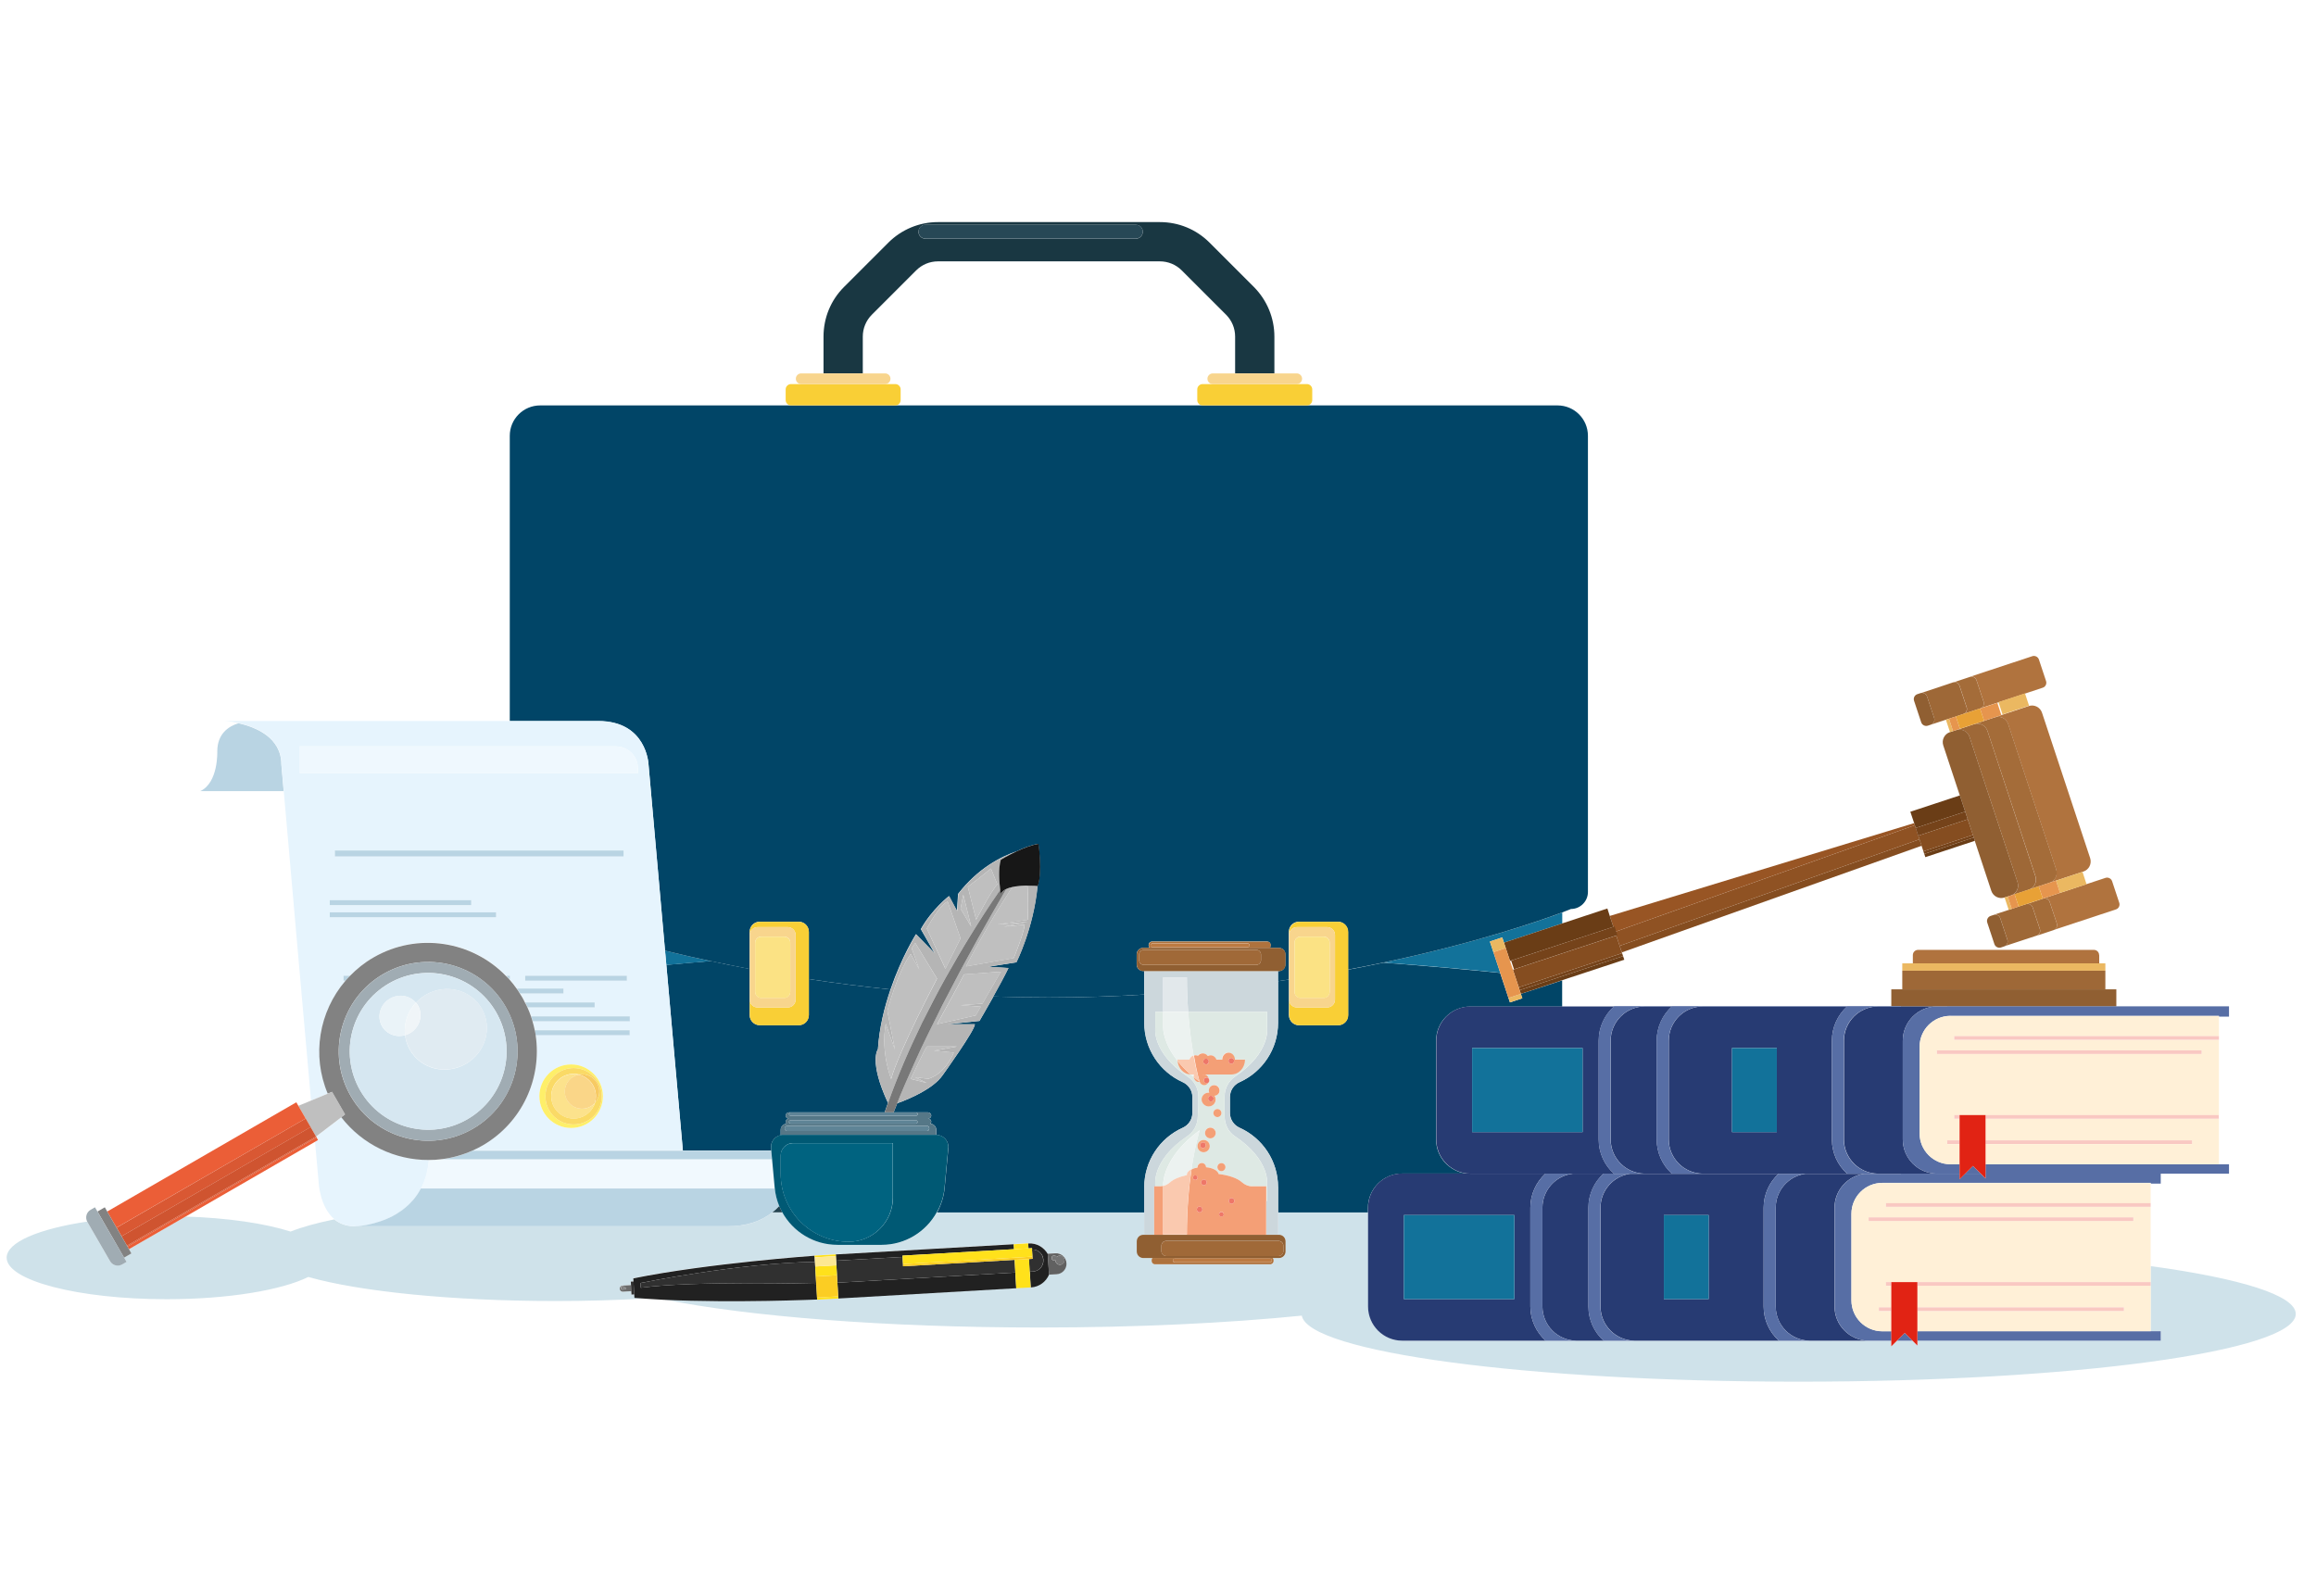 <?xml version="1.0" encoding="utf-8"?>
<!-- Generator: Adobe Illustrator 25.2.3, SVG Export Plug-In . SVG Version: 6.00 Build 0)  -->
<svg version="1.1" xmlns="http://www.w3.org/2000/svg" xmlns:xlink="http://www.w3.org/1999/xlink" x="0px" y="0px"
	 viewBox="0 0 2300.2 1585.1" style="enable-background:new 0 0 2300.2 1585.1;" xml:space="preserve">
<style type="text/css">
	.st0{fill:#BFAFD6;}
	.st1{opacity:0.2;fill:#10729A;}
	.st2{fill:#193742;}
	.st3{fill:#014567;}
	.st4{fill:#244451;}
	.st5{fill:#12729A;}
	.st6{fill:#F9CF36;}
	.st7{fill:#F8D58D;}
	.st8{fill:#FBE284;}
	.st9{fill:#274856;}
	.st10{fill:#6B6B6B;}
	.st11{fill:#212121;}
	.st12{fill:#303030;}
	.st13{fill:#FFE11B;}
	.st14{fill:#FBCD23;}
	.st15{fill:#FDE893;}
	.st16{fill:#616161;}
	.st17{fill:#757575;}
	.st18{fill:#808080;}
	.st19{fill:#B9D4E3;}
	.st20{fill:#E6F4FD;}
	.st21{fill:#F1F9FE;}
	.st22{fill:#FEEF69;}
	.st23{fill:#FADA66;}
	.st24{fill:#F7CA63;}
	.st25{fill:#FCE28C;}
	.st26{fill:#FAD688;}
	.st27{fill:#EFF8FE;}
	.st28{fill:#828282;}
	.st29{fill:#A0ACB3;}
	.st30{fill:#D6E7F1;}
	.st31{fill:#E0EBF2;}
	.st32{fill:#EAF3F8;}
	.st33{fill:#F0F5F8;}
	.st34{fill:#BFBFBF;}
	.st35{fill:#EB5E37;}
	.st36{fill:#D95833;}
	.st37{fill:#CF5430;}
	.st38{fill:#854D20;}
	.st39{fill:#8F5223;}
	.st40{fill:#985524;}
	.st41{fill:#B0733E;}
	.st42{fill:#A46C39;}
	.st43{fill:#9E6837;}
	.st44{fill:#905F32;}
	.st45{fill:#EBB861;}
	.st46{fill:#E6954E;}
	.st47{fill:#E8A136;}
	.st48{fill:#6A3D16;}
	.st49{fill:#75431A;}
	.st50{fill:#637DBD;}
	.st51{fill:#273B73;}
	.st52{fill:#576EA5;}
	.st53{fill:#FFF0D7;}
	.st54{fill:#F9C8C2;}
	.st55{fill:#E12314;}
	.st56{fill:#CCD7DC;}
	.st57{fill:#DEE9E4;}
	.st58{fill:#F49F76;}
	.st59{fill:#EE7768;}
	.st60{fill:#AE723D;}
	.st61{fill:#BC7A42;}
	.st62{fill:#A06938;}
	.st63{fill:#E2E8EB;}
	.st64{fill:#ECF2F0;}
	.st65{fill:#FAC9AF;}
	.st66{fill:#B5B5B5;}
	.st67{fill:#787878;}
	.st68{fill:#557787;}
	.st69{fill:#005974;}
	.st70{fill:#006380;}
	.st71{fill:#5F8496;}
	.st72{fill:#171717;}
</style>
<g id="GuÌas_para_la_mesa_de_trabajo">
</g>
<g id="Capa_1">
	<polygon class="st0" points="810.7,1275.3 811.3,1286.7 810.7,1275.3 	"/>
	<path class="st0" d="M1566,1331.7h26.8c0,0,0,0,0,0h-27.2C1565.7,1331.7,1565.8,1331.7,1566,1331.7z"/>
	<polygon class="st0" points="810.2,1267.9 810.2,1267.9 809.3,1252 809.3,1250.9 809.7,1259.1 810.2,1268.1 	"/>
	<polygon class="st0" points="809.1,1248.9 809,1247.2 809.1,1248.9 	"/>
	<path class="st1" d="M2136,1277.1v45.2h10v9.4h-241.7v4.8l-4.8-4.8H1884l-5.6,5.6v-5.6h-12.3H1856h-58.8c0.2,0,0.3,0,0.5,0h22.5
		v0.1h-284.9c0,0-0.1-0.1-0.1-0.1h-142.4c-18.8,0-34-15.2-34-34v-93.5h-89.3v22.3h0.9c3.6,0,6.5,2.9,6.5,6.5v10.1
		c0,3.6-2.9,6.5-6.5,6.5h-6.3c0.5,0.6,0.9,1.3,0.9,2.2v0.8c0,1.8-1.5,3.3-3.3,3.3h-114.5c-1.8,0-3.3-1.5-3.3-3.3v-0.8
		c0-0.8,0.3-1.6,0.9-2.2h-9.1c-3.6,0-6.5-2.9-6.5-6.5v-10.1c0-3.6,2.9-6.5,6.5-6.5h0.9v-22.3H930.6c-10.7,19.4-31.3,32.4-54.7,32.4
		h-44.1c-23.4,0-44-13-54.7-32.4h-10c-7.9,6.3-18.1,11.1-31.3,13c-3.9,0.5-8.1,0.8-12.5,0.8H440.8c0,0-54.9,0-88.8,0h0h0
		c-8.5,0-15-2.7-20-6.8c-17.6,3.6-32.3,7.7-43.4,12.1c-25.4-8.1-62.4-13.6-104.4-14.9l-56.2,32.4l-1.5-2.7h0l3.9,6.8l-7.3,4.2
		l-13.2-22.9l15.7,27.1l-4.3,2.5c-4.2,2.4-9.6,1-12.1-3.2l-22.5-39c0-0.1,0-0.1-0.1-0.2c-47.8,7.1-80,20.5-80,35.8
		c0,22.8,71.1,41.3,158.9,41.3c61.1,0,114.1-9,140.7-22.1c50.3,14.3,141.6,23.9,245.8,23.9c31.2,0,61.1-0.9,89.2-2.5
		c-3.7-0.3-7.4-0.5-11-0.8l-0.2-3.4l-2.8,0.2l-0.2-3.3l-8.4,0.5c-1.7,0.1-3.1-1.2-3.2-2.8c-0.1-1.7,1.2-3.1,2.8-3.2l8.4-0.5
		l-0.2-3.5l2.8-0.2l0,0.6l-0.2-3.8c74.8-15.1,180-22.5,180-22.5l21-1.2l185.4-10.7l5.6-0.3v0l0.3,0c8.2-0.5,15.5,3.9,19.2,10.6
		l0-0.4l7.6-0.4c5.8-0.3,10.7,4.1,11,9.8c0.3,5.8-4.1,10.7-9.8,11l-7.6,0.4l0-0.1c-3,7.1-9.7,12.3-17.9,12.7l-0.3,0v0l-14.3,0.8v0
		l-176.7,10.2l-21,1.2l0-0.2c0,0-80.9,3.6-152.1,0.2c83.6,16.9,219.6,27.9,373.3,27.9c96.6,0,186.2-4.4,260.2-11.8
		c6.7,36.4,224.9,65.6,493.4,65.6c272.7,0,493.8-30.1,493.8-67.3c0-18.5-55.1-35.3-144.1-47.5v15.6V1277.1z"/>
	<path class="st0" d="M1623.6,1331.7h143.1c0,0,0,0,0,0h-143.5C1623.3,1331.7,1623.5,1331.7,1623.6,1331.7z"/>
	<path class="st2" d="M856.9,370.9v-36.5c0-8.2,3.2-16,9-21.8l44-44c5.8-5.8,13.5-9,21.8-9h110.1h110.1c8.2,0,16,3.2,21.8,9l44,44
		c5.8,5.8,9,13.5,9,21.8v36.5h39v-36.5c0-18.6-7.3-36.2-20.4-49.4l-44-44c-13.2-13.2-30.7-20.4-49.4-20.4h-110.1H931.7
		c-18.7,0-36.2,7.3-49.4,20.4l-44,44c-13.2,13.2-20.4,30.7-20.4,49.4v25.5v11H856.9z M919.1,223.3h209c3.8,0,6.9,3.1,6.9,6.9
		c0,3.8-3.1,6.9-6.9,6.9h-209c-3.8,0-6.9-3.1-6.9-6.9C912.3,226.4,915.3,223.3,919.1,223.3z"/>
	<path class="st3" d="M765.8,1140.4c-0.7-7.1,4.9-13.1,12-13.1h-2.4v-5c0-3.3,2.6-6,5.9-6.1c-0.5-0.5-0.9-1.2-0.9-2
		c0-1.8,1.5-3.3,3.3-3.3H783c-1.5,0-2.7-1.2-2.7-2.7c0-1.8,1.5-3.3,3.3-3.3h1.7h93.3c1.1-3.2,2.2-6.3,3.3-9.4
		c-19.3-41.5-10-53.3-10-53.3c1.4-21.5,6.5-41.9,12.5-59.4c-28.3-2.9-55.4-6.4-81.1-10.3v35.7c0,5.6-4.5,10.1-10.1,10.1h-38.6
		c-5.6,0-10.1-4.5-10.1-10.1v-15.4v-30.4c-13.3-2.5-26.2-5.1-38.5-7.8c-14.7,1.2-29.5,2.4-44.2,3.8l16.4,184.4H766L765.8,1140.4z"/>
	<path class="st3" d="M1136.5,1179.1c0-26.2,15.7-48.8,38.1-58.9c5.9-2.6,9.7-8.4,9.7-14.8v-7.9v-7.9c0-6.4-3.8-12.2-9.7-14.8
		c-22.5-10.1-38.1-32.7-38.1-58.9v-28c-30.5,1.8-62,2.9-94.7,2.9c-18.7,0-37.1-0.4-55.1-1c-7.3,13-13.9,24.3-13.9,24.3l-31.4,3.3
		l26.8,0c0.5,5.4-31.9,50.5-31.9,50.5c-9.3,13.6-32.9,23.6-45.2,28c-1.2,3-2.4,6-3.6,9h22.2h11.9c1.8,0,3.3,1.5,3.3,3.3
		c0,1.5-1.2,2.7-2.7,2.7h-0.6c1.8,0,3.3,1.5,3.3,3.3c0,0.8-0.3,1.5-0.9,2c3.3,0.1,5.9,2.8,5.9,6.1v5c7.1,0,12.6,6.1,12,13.1
		l-3.7,39.5c-0.8,8.8-3.5,17-7.5,24.4h205.9V1179.1z"/>
	<path class="st3" d="M1510.5,987.2l1.4,4.4l-12.3,4.1l-2.2-6.7l-7.5-22.6c-29.5-3-68.8-6.7-115.8-10.2c-11.3,2.4-23,4.7-35.2,7
		v45.1c0,5.6-4.5,10.1-10.1,10.1h-38.6c-5.6,0-10.1-4.5-10.1-10.1v-15.4V973c-3.6,0.5-7.2,1.1-10.8,1.6v41.4
		c0,26.2-15.7,48.8-38.1,58.9c-5.9,2.6-9.7,8.4-9.7,14.8v7.9v7.9c0,6.4,3.8,12.2,9.7,14.8c22.5,10.1,38.1,32.7,38.1,58.9v25.1h89.3
		v-4.6c0-18.8,15.2-34,34-34h63.8c-16.9-2-30.1-16.3-30.1-33.8v-98.1c0-18.8,15.2-34,34-34h91.2v-26L1510.5,987.2L1510.5,987.2z"/>
	<path class="st4" d="M767,1204.2h10c-1.1-2.1-2.2-4.2-3.1-6.4C771.8,1200,769.6,1202.2,767,1204.2z"/>
	<path class="st5" d="M660.5,944.3l1.3,14.2c14.8-1.4,29.5-2.6,44.2-3.8C689.9,951.3,674.8,947.8,660.5,944.3z"/>
	<path class="st5" d="M1490,966.3l-6.8-20.5h0l-3.5-10.6l12.3-4.1l1.7,5.2l57.9-19.1v-10.9c-21.9,8.2-85,30.2-177.5,49.8
		C1421.2,959.6,1460.4,963.2,1490,966.3z"/>
	<path class="st3" d="M594.1,716.3c48.4,0,50,43.1,50,43.1l16.4,184.9c14.3,3.5,29.4,7,45.5,10.4c12.3,2.6,25.2,5.2,38.5,7.8v-33.8
		v-3.1c0-5.6,4.5-10.1,10.1-10.1h38.6c5.6,0,10.1,4.5,10.1,10.1v46.9c25.8,3.9,52.8,7.4,81.1,10.3c11.1-32.5,25.3-54.9,25.3-54.9
		l18.6,19.1l-13.8-24.1c11.1-19.8,28-32.9,28-32.9l7.9,14.8l1.1-16.9c19.8-25.4,42.2-36.9,57.9-42.2c6.9-3.3,15.1-6.5,21.9-7.5
		c0,0,4.1,28.7-0.8,41.9c0,0-0.1,0-0.1,0c-4,42.3-21,75.8-21,75.8l-27.9,4.4l20,1.3c-3.7,7.8-9.6,18.5-15,28.2
		c18.1,0.7,36.4,1,55.1,1c32.7,0,64.2-1.1,94.7-2.9v-23.4h-0.9c-3.6,0-6.5-2.9-6.5-6.5V948c0-3.6,2.9-6.5,6.5-6.5h6.3
		c-0.5-0.6-0.9-1.3-0.9-2.2v-0.8c0-1.8,1.5-3.3,3.3-3.3h114.5c1.8,0,3.3,1.5,3.3,3.3v0.8c0,0.8-0.3,1.6-0.9,2.2h9.1
		c3.6,0,6.5,2.9,6.5,6.5v10.1c0,3.6-2.9,6.5-6.5,6.5h-0.9v10c3.6-0.5,7.2-1,10.8-1.6v-44.3v-3.1c0-5.6,4.5-10.1,10.1-10.1h38.6
		c5.6,0,10.1,4.5,10.1,10.1v37.5c12.2-2.3,23.9-4.6,35.2-7c92.5-19.5,155.5-41.6,177.5-49.8c5.7-2.1,8.7-3.4,8.7-3.4
		c9.3,0,16.9-7.6,16.9-16.9V550V432.9c0-16.7-13.5-30.2-30.2-30.2h-96.5H1298c0,0,0,0,0,0h-103.6c0,0,0,0,0,0H889.2c0,0,0,0,0,0
		H785.6c0,0,0,0,0,0H536.5c-16.7,0-30.2,13.5-30.2,30.2v29.2v254.2H594.1z"/>
	<path class="st6" d="M752.4,920.9h30c4.3,0,7.8,3.5,7.8,7.8v64.2c0,4.3-3.5,7.8-7.8,7.8h-30c-4.3,0-7.8-3.5-7.8-7.8v15.4
		c0,5.6,4.5,10.1,10.1,10.1h38.6c5.6,0,10.1-4.5,10.1-10.1v-35.7v-46.9c0-5.6-4.5-10.1-10.1-10.1h-38.6c-5.6,0-10.1,4.5-10.1,10.1
		v3.1C744.6,924.4,748.1,920.9,752.4,920.9z"/>
	<path class="st7" d="M752.4,1000.7h30c4.3,0,7.8-3.5,7.8-7.8v-64.2c0-4.3-3.5-7.8-7.8-7.8h-30c-4.3,0-7.8,3.5-7.8,7.8v33.8v30.4
		C744.6,997.2,748.1,1000.7,752.4,1000.7z M750,936.3c0-3.3,2.7-6,6-6h22.9c3.3,0,6,2.7,6,6v48.9c0,3.3-2.7,6-6,6h-22.9
		c-3.3,0-6-2.7-6-6V936.3z"/>
	<path class="st8" d="M750,985.3c0,3.3,2.7,6,6,6h22.9c3.3,0,6-2.7,6-6v-48.9c0-3.3-2.7-6-6-6h-22.9c-3.3,0-6,2.7-6,6V985.3z"/>
	<path class="st6" d="M1288.1,920.9h30c4.3,0,7.8,3.5,7.8,7.8v64.2c0,4.3-3.5,7.8-7.8,7.8h-30c-4.3,0-7.8-3.5-7.8-7.8v15.4
		c0,5.6,4.5,10.1,10.1,10.1h38.6c5.6,0,10.1-4.5,10.1-10.1v-45.1v-37.5c0-5.6-4.5-10.1-10.1-10.1h-38.6c-5.6,0-10.1,4.5-10.1,10.1
		v3.1C1280.2,924.4,1283.7,920.9,1288.1,920.9z"/>
	<path class="st7" d="M1288.1,1000.7h30c4.3,0,7.8-3.5,7.8-7.8v-64.2c0-4.3-3.5-7.8-7.8-7.8h-30c-4.3,0-7.8,3.5-7.8,7.8V973v19.9
		C1280.2,997.2,1283.7,1000.7,1288.1,1000.7z M1285.7,936.3c0-3.3,2.7-6,6-6h22.9c3.3,0,6,2.7,6,6v48.9c0,3.3-2.7,6-6,6h-22.9
		c-3.3,0-6-2.7-6-6V936.3z"/>
	<path class="st8" d="M1285.7,985.3c0,3.3,2.7,6,6,6h22.9c3.3,0,6-2.7,6-6v-48.9c0-3.3-2.7-6-6-6h-22.9c-3.3,0-6,2.7-6,6V985.3z"/>
	<path class="st6" d="M889.2,402.7C889.2,402.7,889.2,402.7,889.2,402.7c2.9,0,5.3-2.4,5.3-5.3v-10.6c0-2.9-2.4-5.3-5.3-5.3h-10.1
		h-83.4h-10.1c-2.9,0-5.3,2.4-5.3,5.3v10.6c0,2.9,2.4,5.3,5.3,5.3c0,0,0,0,0,0H889.2z"/>
	<path class="st7" d="M879.1,381.5c2.9,0,5.3-2.4,5.3-5.3v0c0-2.9-2.4-5.3-5.3-5.3h-22.2h-39h-22.2c-2.9,0-5.3,2.4-5.3,5.3v0
		c0,2.9,2.4,5.3,5.3,5.3H879.1z"/>
	<path class="st6" d="M1204.5,381.5h-10.1c-2.9,0-5.3,2.4-5.3,5.3v10.6c0,2.9,2.4,5.3,5.3,5.3c0,0,0,0,0,0H1298c0,0,0,0,0,0
		c2.9,0,5.3-2.4,5.3-5.3v-10.6c0-2.9-2.4-5.3-5.3-5.3h-10.1H1204.5z"/>
	<path class="st7" d="M1204.5,370.9c-2.9,0-5.3,2.4-5.3,5.3v0c0,2.9,2.4,5.3,5.3,5.3h83.4c2.9,0,5.3-2.4,5.3-5.3v0
		c0-2.9-2.4-5.3-5.3-5.3h-22.2h-39H1204.5z"/>
	<path class="st9" d="M919.1,237h209c3.8,0,6.9-3.1,6.9-6.9c0-3.8-3.1-6.9-6.9-6.9h-209c-3.8,0-6.9,3.1-6.9,6.9
		C912.3,233.9,915.3,237,919.1,237z"/>
	<path class="st10" d="M618.3,1277c-1.7,0.1-2.9,1.5-2.8,3.2c0.1,1.7,1.5,2.9,3.2,2.8l8.4-0.5l-0.3-6L618.3,1277z M620.8,1280.8
		l-1.1-0.6c-0.3,0.4-0.7,0.7-1.3,0.8c-0.9,0.1-1.7-0.7-1.8-1.6c-0.1-0.9,0.7-1.7,1.6-1.8c0.8-0.1,1.5,0.5,1.7,1.3l0.7-0.3
		c0.6,0,1.1,0.4,1.2,1.1C621.9,1280.2,621.4,1280.8,620.8,1280.8z"/>
	<path class="st11" d="M811.6,1290.8l-0.2-4.1l-0.7-11.4c0,0-121.8-3.3-174.3,3.8l-0.3-4.7c0,0,96.7-19.8,173.3-21l0.3,5.7l-0.5-8.2
		l-0.1-2l0,0l-0.1-1.6c0,0-105.2,7.4-180,22.5l0.2,3.8l0.7,12.2h0l0.2,3.4c3.6,0.3,7.3,0.6,11,0.8c6,0.4,12,0.8,18.2,1.1
		C730.6,1294.4,811.5,1290.8,811.6,1290.8z"/>
	<path class="st12" d="M810.2,1268.1L810.2,1268.1l-0.5-9l-0.3-5.7c-76.6,1.1-173.3,21-173.3,21l0.3,4.7c52.5-7,174.3-3.8,174.3-3.8
		h0L810.2,1268.1z"/>
	<path class="st11" d="M1025,1239.8l0.1,1.3c5.9-0.2,10.9,4.3,11.2,10.1l0,0.4c0.3,5.9-4.2,11-10.1,11.4l-3.4,0.2l0.9,15.6l0.3,0
		c8.2-0.5,14.9-5.7,17.9-12.7l-1.2-20.4c-3.8-6.7-11-11.1-19.2-10.6l-0.3,0l0.3,4.9L1025,1239.8z"/>
	<polygon class="st11" points="831.7,1274.1 832,1279.1 832.6,1289.8 1009.3,1279.6 1008.4,1264 	"/>
	<polygon class="st11" points="896.4,1248.5 896.3,1247.2 1007.1,1240.8 1006.8,1235.9 1015.5,1235.4 830.1,1246 830.4,1252.2 	"/>
	<polygon class="st12" points="831.7,1274.1 1008.4,1264 1007.7,1251.4 896.9,1257.8 896.8,1255.6 896.8,1255.6 896.4,1248.5 
		830.4,1252.2 831.3,1266.7 831.3,1266.7 	"/>
	<path class="st12" d="M1025.4,1248.2l0.1,2.2l-3.6,0.2l0.7,12.6l3.4-0.2c5.9-0.3,10.5-5.4,10.1-11.4l0-0.4
		c-0.3-5.9-5.3-10.4-11.2-10.1L1025.4,1248.2L1025.4,1248.2z"/>
	<polygon class="st13" points="832.5,1287.7 811.4,1288.9 810.2,1268.1 810.7,1275.3 811.3,1286.7 811.6,1290.8 811.6,1291 
		832.6,1289.8 832,1279.1 	"/>
	<polygon class="st13" points="830.2,1247.7 830.7,1256.8 809.7,1258 809.3,1252 810.2,1267.9 831.3,1266.7 830.4,1252.2 
		830.1,1246 809,1247.2 809.1,1248.9 	"/>
	<polygon class="st14" points="810.2,1268.1 810.2,1268.1 811.4,1288.9 832.5,1287.7 832,1279.1 831.7,1274.1 831.3,1266.7 
		831.3,1266.7 810.2,1267.9 810.2,1267.9 	"/>
	<polygon class="st15" points="809.7,1258 830.7,1256.8 830.2,1247.7 809.1,1248.9 809.1,1248.9 809.1,1248.9 809.3,1250.9 
		809.3,1252 	"/>
	<polygon class="st13" points="1007.1,1240.8 1021.4,1240 1021.1,1235 1021.1,1235 1015.5,1235.4 1006.8,1235.9 	"/>
	<polygon class="st13" points="1022,1250.6 1007.7,1251.4 1008.4,1264 1009.3,1279.6 1009.3,1279.6 1023.6,1278.8 1023.6,1278.8 
		1022.7,1263.1 	"/>
	<polygon class="st14" points="1025.4,1248.2 896.8,1255.6 896.9,1257.8 1007.7,1251.4 1022,1250.6 1025.6,1250.4 	"/>
	<polygon class="st13" points="896.8,1255.6 1025.4,1248.2 1025.4,1248.2 1025,1241.1 1025,1239.8 1021.4,1240 1007.1,1240.8 
		896.3,1247.2 896.4,1248.5 896.8,1255.6 	"/>
	<path class="st16" d="M1041.8,1266.1l7.6-0.4c5.8-0.3,10.2-5.3,9.8-11c-0.3-5.8-5.3-10.2-11-9.8l-7.6,0.4l0,0.4L1041.8,1266.1
		L1041.8,1266.1z M1046.8,1247c1.2-0.1,2.2,0.7,2.5,1.7c0.8-0.9,1.9-1.4,3.1-1.5c2.5-0.1,4.6,1.8,4.8,4.3c0.1,2.5-1.8,4.6-4.3,4.8
		c-2.5,0.1-4.6-1.8-4.8-4.3l0-0.3l-1.1,0.3c-1.4,0.1-2.6-1-2.7-2.4C1044.4,1248.2,1045.4,1247.1,1046.8,1247z"/>
	<path class="st17" d="M1047.1,1252l1.1-0.3l0,0.3c0.1,2.5,2.3,4.4,4.8,4.3c2.5-0.1,4.4-2.3,4.3-4.8c-0.1-2.5-2.3-4.4-4.8-4.3
		c-1.2,0.1-2.3,0.6-3.1,1.5c-0.4-1-1.4-1.8-2.5-1.7c-1.4,0.1-2.5,1.3-2.4,2.7C1044.5,1251,1045.7,1252.1,1047.1,1252z"/>
	<polygon class="st12" points="629.3,1273.5 629.3,1272.9 626.5,1273 626.7,1276.5 627,1282.6 627.2,1285.9 630,1285.7 630,1285.7 	
		"/>
	<path class="st18" d="M620.7,1278.6l-0.7,0.3c-0.2-0.8-0.9-1.4-1.7-1.3c-0.9,0.1-1.6,0.8-1.6,1.8c0.1,0.9,0.8,1.6,1.8,1.6
		c0.5,0,1-0.3,1.3-0.8l1.1,0.6c0.6,0,1.1-0.6,1.1-1.2C621.8,1279,621.3,1278.5,620.7,1278.6z"/>
	<path class="st19" d="M215.8,746.4c0,0,1.2,31.1-16.9,39.4h82.8l-2.3-26.4c0-27.1-25.8-37.2-42.6-41
		C227.1,721.4,215.8,728.7,215.8,746.4z"/>
	<path class="st19" d="M250.1,716.3h0.6C250.8,716.3,250.5,716.3,250.1,716.3z"/>
	<path class="st20" d="M343.3,974.1h-2.1v-4.9h6.5c6.8-7,14.6-13.3,23.5-18.4c43.8-25.3,97.8-16.3,131.5,18.4h3.7v3.8
		c2.5,2.8,4.8,5.8,7,8.9h46.2v4.9h-43c0.7,1.2,1.5,2.3,2.2,3.5c1,1.8,1.8,3.6,2.8,5.4h69v4.9H524c1.3,2.9,2.4,5.9,3.5,8.8h97.9v4.9
		H529c0.8,2.9,1.6,5.9,2.2,8.8h94.3v4.9H532c6.4,42.6-13.1,86.8-52.7,109.6c-3.3,1.9-6.7,3.6-10.1,5.1h209l-16.4-184.4l-1.3-14.2
		l-16.4-184.9c0,0-1.6-43.1-50-43.1h-87.8H279.7h-28.9h-0.6h-27.2c0,0,5.9,0.3,13.9,2.1c16.7,3.7,42.6,13.9,42.6,41l2.3,26.4
		L296,947.4l12.9,145.8l16.8-7C309.7,1048,317.1,1004.6,343.3,974.1z M567.2,1120.4c-17.4,0-31.5-14.1-31.5-31.6
		c0-17.4,14.1-31.5,31.5-31.5c17.4,0,31.6,14.1,31.6,31.5C598.7,1106.3,584.6,1120.4,567.2,1120.4z M492.7,911.1H327.5v-4.9h165.2
		V911.1z M327.5,899.2v-4.9h140.5v4.9H327.5z M332.6,850.7v-5.9h286.7v5.9H332.6z M622.6,969.2v4.9h-101v-4.9H622.6z M611.7,741.4
		c12.1,0,21.9,9.8,21.9,21.9v4.7H297.8v-26.6H611.7z"/>
	<path class="st20" d="M352.6,1218c0.3,0,0.8,0,1.4-0.1c0.1,0,0.2,0,0.2,0c0.6,0,1.2-0.1,2-0.1c0.1,0,0.2,0,0.4,0
		c0.8-0.1,1.8-0.2,2.8-0.3c0.2,0,0.4,0,0.5-0.1c1.1-0.1,2.2-0.3,3.5-0.5c0,0,0,0,0.1,0c1.2-0.2,2.6-0.5,4-0.8
		c0.2-0.1,0.5-0.1,0.7-0.2c1.4-0.3,2.9-0.7,4.4-1.1c0.1,0,0.1,0,0.2-0.1c1.5-0.4,3-0.9,4.6-1.4c0.2-0.1,0.5-0.1,0.7-0.2
		c1.6-0.5,3.2-1.1,4.9-1.8c0.2-0.1,0.4-0.2,0.7-0.3c1.6-0.7,3.3-1.4,4.9-2.2c0.1,0,0.2-0.1,0.3-0.1c1.7-0.8,3.4-1.8,5-2.8
		c0.3-0.2,0.5-0.3,0.8-0.5c3.4-2.1,6.7-4.5,9.8-7.3c0.2-0.2,0.5-0.4,0.7-0.6c1.5-1.4,3-2.9,4.5-4.6c0.2-0.2,0.3-0.4,0.5-0.5
		c1.4-1.6,2.7-3.3,3.9-5c0.1-0.2,0.3-0.3,0.4-0.5c1.3-1.9,2.5-3.9,3.6-6c4.1-7.8,7-17.3,8-28.7c-33.2,0.1-65.6-15.1-86.6-42.7
		l-25.3,19.4l0,0l2,3.5l-3.3,1.9l3.6,40.6c0,0,1.1,24.1,15.8,36.3c5,4.1,11.4,6.8,20,6.8c0,0,0.2,0,0.4,0
		C352.5,1218,352.5,1218,352.6,1218z"/>
	<path class="st21" d="M773.9,1197.8L773.9,1197.8c-8.6,9.4-20.8,16.9-38.2,19.4c13.2-1.9,23.4-6.7,31.3-13
		C769.6,1202.2,771.8,1200,773.9,1197.8z"/>
	<path class="st21" d="M410,1192.5c-0.2,0.2-0.3,0.4-0.5,0.5C409.7,1192.9,409.8,1192.7,410,1192.5z"/>
	<path class="st21" d="M405.1,1197.6c-0.2,0.2-0.5,0.4-0.7,0.6C404.6,1198,404.8,1197.8,405.1,1197.6z"/>
	<path class="st21" d="M414.2,1186.9c-0.1,0.2-0.3,0.3-0.4,0.5C414,1187.3,414.1,1187.1,414.2,1186.9z"/>
	<path class="st21" d="M356.6,1217.8c-0.1,0-0.3,0-0.4,0C356.3,1217.8,356.4,1217.8,356.6,1217.8z"/>
	<path class="st21" d="M368.1,1216c-0.2,0.1-0.5,0.1-0.7,0.2C367.7,1216.1,367.9,1216,368.1,1216z"/>
	<path class="st21" d="M363.5,1216.9C363.4,1216.9,363.4,1216.9,363.5,1216.9C363.4,1216.9,363.4,1216.9,363.5,1216.9z"/>
	<path class="st21" d="M352.6,1218c-0.1,0-0.2,0-0.2,0C352.5,1218,352.5,1218,352.6,1218z"/>
	<path class="st21" d="M372.8,1214.8c-0.1,0-0.1,0-0.2,0.1C372.7,1214.9,372.7,1214.8,372.8,1214.8z"/>
	<path class="st21" d="M354.2,1217.9c-0.1,0-0.2,0-0.2,0C354.1,1217.9,354.1,1217.9,354.2,1217.9z"/>
	<path class="st21" d="M359.9,1217.4c-0.2,0-0.4,0-0.5,0.1C359.6,1217.4,359.7,1217.4,359.9,1217.4z"/>
	<path class="st21" d="M378,1213.2c-0.2,0.1-0.5,0.1-0.7,0.2C377.6,1213.4,377.8,1213.3,378,1213.2z"/>
	<path class="st21" d="M388.7,1208.8c-0.1,0-0.2,0.1-0.3,0.1C388.6,1208.9,388.7,1208.9,388.7,1208.8z"/>
	<path class="st21" d="M383.6,1211.2c-0.2,0.1-0.4,0.2-0.7,0.3C383.1,1211.3,383.4,1211.2,383.6,1211.2z"/>
	<path class="st21" d="M394.6,1205.6c-0.3,0.2-0.5,0.3-0.8,0.5C394.1,1205.9,394.3,1205.7,394.6,1205.6z"/>
	<path class="st21" d="M438.8,1151.5c-4.3,0.5-8.7,0.8-13,0.8c-1,11.4-3.9,20.9-8,28.7c0.1-0.2,0.2-0.3,0.3-0.4h351.5
		c0-0.2-0.1-0.4-0.1-0.7l-2.6-28.3H438.8z"/>
	<rect x="332.6" y="844.8" class="st19" width="286.7" height="5.9"/>
	<rect x="327.5" y="894.2" class="st19" width="140.5" height="4.9"/>
	<rect x="327.5" y="906.2" class="st19" width="165.2" height="4.9"/>
	<path class="st19" d="M347.7,969.2h-6.5v4.9h2.1C344.7,972.4,346.2,970.8,347.7,969.2z"/>
	<path class="st19" d="M506.4,969.2h-3.7c1.2,1.3,2.5,2.5,3.7,3.8V969.2z"/>
	<path class="st19" d="M532,1028.2h93.4v-4.9h-94.3C531.5,1024.9,531.7,1026.6,532,1028.2z"/>
	<rect x="521.6" y="969.2" class="st19" width="101" height="4.9"/>
	<path class="st19" d="M529,1014.4h96.5v-4.9h-97.9C528,1011.1,528.5,1012.8,529,1014.4z"/>
	<path class="st19" d="M590.6,1000.6v-4.9h-69c0.8,1.6,1.7,3.3,2.5,4.9H590.6z"/>
	<path class="st19" d="M559.6,986.8v-4.9h-46.2c1.1,1.6,2.2,3.3,3.2,4.9H559.6z"/>
	<path class="st22" d="M567.2,1057.3c-17.4,0-31.5,14.1-31.5,31.5c0,17.4,14.1,31.6,31.5,31.6c17.4,0,31.6-14.1,31.6-31.6
		C598.7,1071.5,584.6,1057.3,567.2,1057.3z M597.7,1088.9c0,15.5-12.5,28-28,28c-15.5,0-28-12.5-28-28c0-15.5,12.5-28,28-28
		C585.2,1060.9,597.7,1073.4,597.7,1088.9z"/>
	<path class="st23" d="M541.7,1088.9c0,15.5,12.5,28,28,28c15.5,0,28-12.5,28-28c0-15.5-12.5-28-28-28
		C554.2,1060.9,541.7,1073.4,541.7,1088.9z M578.1,1067.1c9.5,0,17.1,7.7,17.1,17.1c0,4.3-1.7,8.2-4.3,11.2c0,0,0,0.1,0,0.1
		c-2.8,9-11.2,15.5-21.2,15.5c-12.2,0-22.2-9.9-22.2-22.2c0-12.2,9.9-22.2,22.2-22.2c1.8,0,3.6,0.2,5.3,0.6c0,0,0,0,0.1,0
		C576,1067.2,577,1067.1,578.1,1067.1z"/>
	<path class="st24" d="M591.9,1088.9c0,2.3-0.4,4.5-1,6.5c2.6-3,4.3-6.9,4.3-11.2c0-9.5-7.7-17.1-17.1-17.1c-1,0-2,0.1-3,0.3
		C584.7,1069.8,591.9,1078.5,591.9,1088.9z"/>
	<path class="st25" d="M578.1,1101.3c-9.5,0-17.1-7.7-17.1-17.1c0-8.4,6.1-15.4,14-16.8c-1.7-0.4-3.5-0.6-5.3-0.6
		c-12.2,0-22.2,9.9-22.2,22.2c0,12.3,9.9,22.2,22.2,22.2c9.9,0,18.3-6.5,21.2-15.5C587.7,1099.1,583.2,1101.3,578.1,1101.3z"/>
	<path class="st26" d="M560.9,1084.2c0,9.5,7.7,17.1,17.1,17.1c5.1,0,9.7-2.2,12.8-5.7c0,0,0-0.1,0-0.1c0.6-2.1,1-4.3,1-6.5
		c0-10.4-7.2-19.1-16.8-21.5c0,0-0.1,0-0.1,0C567,1068.8,560.9,1075.8,560.9,1084.2z"/>
	<path class="st19" d="M773.9,1197.8c-2.2-5.4-3.7-11.2-4.3-17.3H418.1c-0.1,0.2-0.2,0.3-0.3,0.4c-1.1,2.1-2.3,4.1-3.6,6
		c-0.1,0.2-0.3,0.3-0.4,0.5c-1.2,1.8-2.5,3.5-3.9,5c-0.2,0.2-0.3,0.4-0.5,0.5c-1.4,1.6-2.9,3.1-4.5,4.6c-0.2,0.2-0.5,0.4-0.7,0.6
		c-3.1,2.8-6.4,5.2-9.8,7.3c-0.3,0.2-0.5,0.3-0.8,0.5c-1.7,1-3.4,1.9-5,2.8c-0.1,0-0.2,0.1-0.3,0.1c-1.6,0.8-3.3,1.5-4.9,2.2
		c-0.2,0.1-0.4,0.2-0.7,0.3c-1.7,0.7-3.3,1.3-4.9,1.8c-0.2,0.1-0.5,0.1-0.7,0.2c-1.6,0.5-3.1,1-4.6,1.4c-0.1,0-0.1,0-0.2,0.1
		c-1.5,0.4-3,0.8-4.4,1.1c-0.2,0.1-0.5,0.1-0.7,0.2c-1.4,0.3-2.7,0.6-4,0.8c0,0,0,0-0.1,0c-1.2,0.2-2.4,0.4-3.5,0.5
		c-0.2,0-0.4,0-0.5,0.1c-1,0.1-2,0.2-2.8,0.3c-0.1,0-0.2,0-0.4,0c-0.7,0.1-1.4,0.1-2,0.1c-0.1,0-0.2,0-0.2,0c-0.6,0-1,0-1.4,0.1
		c-0.1,0-0.1,0-0.2,0c-0.2,0-0.4,0-0.4,0h0h0c33.9,0,88.8,0,88.8,0h282.4c4.4,0,8.6-0.3,12.5-0.8
		C753.1,1214.7,765.3,1207.2,773.9,1197.8z"/>
	<path class="st19" d="M766.8,1151.5l-0.8-8.5h-87.9h-209c-9.8,4.4-20.1,7.2-30.4,8.5H766.8z"/>
	<path class="st27" d="M297.8,768h335.8v-4.7c0-12.1-9.8-21.9-21.9-21.9H297.8V768z"/>
	<path class="st28" d="M425.8,1152.2c4.3,0,8.7-0.2,13-0.8c10.3-1.3,20.5-4.1,30.4-8.5c3.4-1.5,6.8-3.2,10.1-5.1
		c39.6-22.9,59.1-67,52.7-109.6c-0.2-1.7-0.5-3.3-0.9-4.9c-0.6-3-1.3-5.9-2.2-8.8c-0.5-1.7-0.9-3.3-1.5-4.9c-1-3-2.2-5.9-3.5-8.8
		c-0.7-1.7-1.6-3.3-2.5-4.9c-0.9-1.8-1.7-3.6-2.8-5.4c-0.7-1.2-1.5-2.3-2.2-3.5c-1-1.7-2.1-3.4-3.2-4.9c-2.2-3.1-4.5-6.1-7-8.9
		c-1.2-1.3-2.4-2.6-3.7-3.8c-33.6-34.7-87.7-43.7-131.5-18.4c-8.9,5.1-16.7,11.4-23.5,18.4c-1.6,1.6-3,3.3-4.5,4.9
		c-26.1,30.5-33.6,73.9-17.5,112l4.1-1.7l12.9,22.4l-3.6,2.7C360.2,1137.2,392.6,1152.4,425.8,1152.2z M380.8,967.4
		c42.5-24.5,96.8-10,121.3,32.5c24.5,42.5,10,96.8-32.5,121.3c-42.5,24.5-96.8,10-121.3-32.5C323.8,1046.2,338.4,991.9,380.8,967.4z
		"/>
	<path class="st29" d="M469.7,1121.2c42.5-24.5,57-78.8,32.5-121.3c-24.5-42.5-78.8-57-121.3-32.5c-42.5,24.5-57,78.8-32.5,121.3
		C372.9,1131.2,427.2,1145.7,469.7,1121.2z M386.3,976.8c37.3-21.5,84.9-8.7,106.4,28.5c21.5,37.3,8.7,84.9-28.5,106.4
		c-37.3,21.5-84.9,8.7-106.4-28.5C336.3,1046,349,998.4,386.3,976.8z"/>
	<path class="st30" d="M464.2,1111.8c37.3-21.5,50-69.1,28.5-106.4c-21.5-37.3-69.2-50-106.4-28.5c-37.3,21.5-50,69.1-28.5,106.4
		C379.3,1120.5,426.9,1133.3,464.2,1111.8z M387.4,991.9c3.3-1.9,7-2.8,10.5-2.8c5.8,0,11.4,2.4,15.2,6.9c0,0,0,0,0,0
		c2.8-3,6.1-5.7,9.9-7.9c19.7-11.4,44.5-5.2,55.4,13.8c10.9,18.9,3.9,43.5-15.8,54.9c-19.7,11.3-44.5,5.2-55.4-13.8
		c-2.7-4.6-4.3-9.6-4.9-14.7c0,0,0,0,0,0c-1.9,0.5-3.8,0.8-5.7,0.8c-6.9,0-13.6-3.5-17.2-9.7C374,1009.8,377.5,997.6,387.4,991.9z"
		/>
	<path class="st31" d="M407.2,1026.2c-1.6,0.9-3.2,1.6-4.8,2c0.6,5,2.2,10,4.9,14.7c10.9,18.9,35.7,25.1,55.4,13.8
		c19.7-11.4,26.7-35.9,15.8-54.9c-10.9-19-35.7-25.1-55.4-13.8c-3.8,2.2-7.1,4.9-9.9,7.9c0.7,0.9,1.4,1.8,2,2.8
		C420.5,1008.2,417,1020.5,407.2,1026.2z"/>
	<path class="st32" d="M396.6,1029c1.9,0,3.8-0.3,5.7-0.8c-1.4-11.6,2.5-23.5,10.7-32.3c-3.8-4.5-9.4-6.9-15.2-6.9
		c-3.6,0-7.2,0.9-10.5,2.8c-9.8,5.7-13.4,18-7.9,27.4C383.1,1025.6,389.7,1029,396.6,1029z"/>
	<path class="st33" d="M402.3,1028.3C402.4,1028.3,402.4,1028.2,402.3,1028.3c1.7-0.5,3.3-1.2,4.8-2c9.8-5.7,13.4-18,7.9-27.4
		c-0.6-1-1.3-2-2-2.8c0,0,0,0,0,0C404.9,1004.8,401,1016.7,402.3,1028.3z"/>
	<polygon class="st34" points="313.9,1128.9 339.3,1109.5 342.8,1106.8 329.9,1084.4 325.8,1086.2 309,1093.2 296.3,1098.4 
		308.5,1119.5 308.5,1119.5 	"/>
	<polygon class="st35" points="115.7,1219.4 303.6,1111 308.5,1119.5 308.5,1119.5 294.3,1094.9 106.5,1203.4 	"/>
	<polygon class="st35" points="315.9,1132.4 313.9,1128.9 313.9,1128.9 314.4,1129.7 126.6,1238.2 128.1,1240.8 184.3,1208.4 
		312.6,1134.3 	"/>
	<polygon class="st36" points="314.4,1129.7 313.9,1128.9 126.1,1237.3 126.6,1238.2 126.6,1238.2 	"/>
	
		<rect x="103.7" y="1164.6" transform="matrix(0.866 -0.5 0.5 0.866 -556.321 262.745)" class="st36" width="216.9" height="9.9"/>
	<polygon class="st37" points="120.7,1228 126.1,1237.3 313.9,1128.9 313.9,1128.9 313.9,1128.9 308.5,1119.5 308.5,1119.5 
		308.5,1119.5 308.5,1119.5 	"/>
	<polygon class="st28" points="110,1226.3 123.2,1249.2 130.5,1245 126.6,1238.2 126.1,1237.3 120.7,1228 115.7,1219.4 
		106.5,1203.4 104.1,1199.2 96.8,1203.4 	"/>
	<path class="st29" d="M109.3,1252.7c2.4,4.2,7.8,5.7,12.1,3.2l4.3-2.5l-15.7-27.1l-13.2-22.9l-2.5-4.2l-4.3,2.5
		c-4.2,2.4-5.6,7.7-3.3,11.9c0,0.1,0,0.1,0.1,0.2L109.3,1252.7z"/>
	<polygon class="st38" points="1608.6,939.5 1610.8,946 1908.5,840.1 1906.4,833.7 	"/>
	<polygon class="st39" points="1901.8,819.7 1604,925.6 1608.6,939.5 1906.4,833.7 	"/>
	<polygon class="st40" points="1901.8,819.7 1901.1,817.6 1598.8,909.8 1604,925.6 	"/>
	<path class="st41" d="M1981.2,712.5c5.5-1.8,11.4,1.2,13.2,6.7l47.7,144.4c1.8,5.5-1.2,11.4-6.6,13.2l6.5-2.1l0,0l26.3-8.7v0
		l0.9-0.3c5.5-1.8,8.5-7.7,6.7-13.3L2028.1,708c-1.8-5.5-7.7-8.5-13.2-6.7l-27.2,9v0L1981.2,712.5z"/>
	<polygon class="st41" points="1994,890.5 1990.9,891.5 1994,890.5 	"/>
	<path class="st42" d="M1973.9,726l47.7,144.4c1.8,5.5-1.2,11.4-6.6,13.2l20.6-6.8c5.5-1.8,8.5-7.7,6.6-13.2l-47.7-144.4
		c-1.8-5.5-7.7-8.5-13.2-6.7l-20.6,6.8C1966.1,717.5,1972,720.5,1973.9,726z"/>
	<path class="st43" d="M2021.5,870.4L1973.9,726c-1.8-5.5-7.7-8.5-13.2-6.7l-9,3l-5.1,1.7l0,0l-0.5,0.2l-3.2,1.1
		c5.5-1.8,11.4,1.2,13.2,6.7l47.7,144.4c1.8,5.5-1.2,11.4-6.7,13.2l17.8-5.9C2020.4,881.8,2023.3,875.9,2021.5,870.4z"/>
	<path class="st44" d="M1951.8,806.2L1951.8,806.2l8.5,25.8l0,0l1.1,3.2l-0.1,0l16.4,49.6c1.8,5.5,7.7,8.5,13.2,6.7l3.1-1l0,0l3.1-1
		c5.5-1.8,8.5-7.7,6.7-13.2l-47.7-144.4c-1.8-5.5-7.7-8.5-13.2-6.7l-6.2,2c-5.5,1.8-8.5,7.7-6.7,13.2l16.4,49.6l0.1,0L1951.8,806.2z
		"/>
	<path class="st41" d="M1963,675.6l7.1,21.4c0.9,2.8-0.6,5.7-3.3,6.6l-2.8,0.9l19.7-6.5v0l45.1-14.9c2.8-0.9,4.2-3.9,3.3-6.6
		l-7.1-21.4c-0.9-2.7-3.9-4.2-6.6-3.3l-62,20.5C1959.1,671.4,1962.1,672.9,1963,675.6z"/>
	<polygon class="st41" points="1940.6,677.5 1934.4,679.5 1939.5,677.8 	"/>
	<polygon class="st41" points="1917.7,719.8 1914.7,720.8 1932.6,714.9 1932.6,714.9 	"/>
	<path class="st42" d="M1946.2,681.2l7.1,21.4c0.9,2.7-0.6,5.7-3.3,6.6l14-4.6l2.8-0.9c2.8-0.9,4.2-3.9,3.3-6.6l-7.1-21.4
		c-0.9-2.7-3.9-4.2-6.6-3.3c0,0,0,0,0,0l-15.7,5.2l-1.1,0.4C1942.3,676.9,1945.3,678.4,1946.2,681.2z"/>
	<path class="st43" d="M1913.9,691.8l7.1,21.4c0.9,2.7-0.6,5.7-3.3,6.6l14.9-4.9v0l3.1-1l0,0l14.2-4.7c2.7-0.9,4.2-3.9,3.3-6.6
		l-7.1-21.4c-0.9-2.7-3.9-4.2-6.6-3.3l-5.1,1.7l-27.1,9C1910.1,687.6,1913,689.1,1913.9,691.8z"/>
	<path class="st44" d="M1921,713.2l-7.1-21.4c-0.9-2.7-3.9-4.2-6.6-3.3l-3,1c-2.8,0.9-4.2,3.9-3.3,6.6l7.1,21.4
		c0.9,2.7,3.9,4.2,6.6,3.3l3-1C1920.4,718.9,1921.9,716,1921,713.2z"/>
	<path class="st41" d="M2022.8,894.6l6.3-2.1c2.7-0.9,5.7,0.6,6.6,3.3l7.1,21.4c0.9,2.7-0.6,5.7-3.3,6.6l62-20.5
		c2.8-0.9,4.2-3.9,3.3-6.6l-7.1-21.4c-0.9-2.7-3.9-4.2-6.6-3.3l-18.8,6.2l0,0L2022.8,894.6z"/>
	<path class="st42" d="M2042.8,917.3l-7.1-21.4c-0.9-2.7-3.9-4.2-6.6-3.3l-6.3,2.1l-3.6,1.2l-6.9,2.3c2.7-0.9,5.7,0.6,6.6,3.3
		l7.1,21.4c0.9,2.8-0.6,5.7-3.3,6.6l16.8-5.6c0,0,0,0,0,0C2042.2,923,2043.7,920,2042.8,917.3z"/>
	<path class="st43" d="M2025.9,922.8l-7.1-21.4c-0.9-2.7-3.9-4.2-6.6-3.3l-7.4,2.4l0,0l-9.9,3.3l0,0l-14.9,4.9
		c2.8-0.9,5.7,0.6,6.6,3.3l7.1,21.4c0.9,2.8-0.6,5.7-3.3,6.6l32.2-10.6C2025.4,928.6,2026.9,925.6,2025.9,922.8z"/>
	<path class="st44" d="M1993.7,933.5l-7.1-21.4c-0.9-2.8-3.9-4.2-6.6-3.3l-3,1c-2.7,0.9-4.2,3.9-3.3,6.6l7.1,21.4
		c0.9,2.7,3.9,4.2,6.6,3.3l3-1C1993.1,939.2,1994.6,936.2,1993.7,933.5z"/>
	
		<rect x="1985" y="693.4" transform="matrix(0.95 -0.314 0.314 0.95 -118.639 661.939)" class="st45" width="27.7" height="12.9"/>
	<polygon class="st45" points="1946.1,724.1 1939.7,726.2 1935.7,713.9 1932.6,714.9 1932.6,714.9 1932.6,714.9 1936.7,727.2 
		1942.8,725.2 	"/>
	<polygon class="st45" points="2042,874.7 2046,886.9 2028.9,892.6 2028.9,892.6 2019.2,895.8 2022.8,894.6 2072.3,878.3 
		2072.3,878.3 2068.3,866 2068.3,866 	"/>
	<polygon class="st45" points="1995,903.8 2004.9,900.5 2004.9,900.5 1998,902.8 1994,890.5 1990.9,891.5 1995,903.8 	"/>
	<polygon class="st46" points="1964,704.6 1949.9,709.2 1935.7,713.9 1935.7,713.9 1939.7,726.2 1946.1,724.1 1946.6,723.9 
		1942.5,711.6 1966.5,703.7 1970.6,716 1951.7,722.2 1960.6,719.3 1981.2,712.5 1987.7,710.3 1987.7,710.3 1987.7,710.3 
		1983.7,698.1 1983.7,698.1 1983.7,698.1 	"/>
	<polygon class="st46" points="1998,902.8 2004.9,900.5 2000.8,888.2 2024.8,880.3 2028.9,892.6 2046,886.9 2042,874.7 2042,874.7 
		2035.5,876.8 2014.9,883.6 1997.1,889.5 1994,890.5 1994,890.5 1994,890.5 	"/>
	<polygon class="st47" points="1946.6,723.9 1951.7,722.2 1970.6,716 1966.5,703.7 1942.5,711.6 1946.6,723.9 	"/>
	<polygon class="st47" points="2024.8,880.3 2000.8,888.2 2004.9,900.5 2004.9,900.5 2004.9,900.5 2012.3,898.1 2019.2,895.8 
		2028.9,892.6 2028.9,892.6 	"/>
	<polygon class="st48" points="1906.4,833.7 1908.5,840.1 1912.2,851.4 1961.3,835.2 1961.4,835.2 1960.3,831.9 1911.1,848.2 
		1910.3,845.6 1910.3,845.6 1909,841.7 1902.6,822.4 1951.8,806.2 1946.5,790 1946.4,790.1 1897.3,806.3 1901.1,817.6 1901.8,819.7 
			"/>
	<polygon class="st49" points="1951.8,806.2 1951.8,806.2 1902.6,822.4 1909,841.7 1905.2,830.1 1954.3,813.8 1959.5,829.4 
		1910.3,845.6 1911.1,848.2 1960.3,831.9 1960.3,831.9 	"/>
	<polygon class="st38" points="1959.5,829.4 1954.3,813.8 1905.2,830.1 1909,841.7 1910.3,845.6 1910.3,845.6 	"/>
	<polygon class="st48" points="1495.5,941.7 1495.5,941.7 1499.7,954.5 1602.4,920.6 1605.2,929.3 1605.2,929.3 1606.3,932.5 
		1612,949.7 1509.3,983.6 1510.5,987.2 1551.6,973.6 1613.2,953.3 1610.8,946 1608.6,939.5 1604,925.6 1598.8,909.8 1596.4,902.4 
		1551.6,917.2 1493.7,936.3 	"/>
	
		<rect x="1498.4" y="937.4" transform="matrix(0.95 -0.314 0.314 0.95 -217.006 534.117)" class="st49" width="108.1" height="9.1"/>
	<polygon class="st49" points="1611,946.8 1508.4,980.7 1509.3,983.6 1612,949.7 1606.3,932.5 	"/>
	<polygon class="st38" points="1502.6,963.2 1508.4,980.7 1611,946.8 1606.3,932.5 1605.2,929.3 1605.2,929.3 	"/>
	<polygon class="st45" points="1497.4,988.9 1499.7,995.6 1512,991.6 1510.5,987.2 1498.2,991.3 	"/>
	<polygon class="st45" points="1495.5,941.7 1493.7,936.3 1492,931.2 1479.7,935.2 1483.2,945.8 	"/>
	<polygon class="st46" points="1498.2,991.3 1510.5,987.2 1510.5,987.2 1509.3,983.6 1508.4,980.7 1502.6,963.2 1499.7,954.5 
		1495.5,941.7 1495.5,941.7 1483.2,945.8 1483.2,945.8 1490,966.3 1497.4,988.9 	"/>
	<path class="st41" d="M2084.8,948.7c0-2.9-2.3-5.2-5.2-5.2H1905c-2.9,0-5.2,2.3-5.2,5.2v8.2h185.1V948.7z"/>
	<polygon class="st45" points="2091,956.9 2084.8,956.9 1899.8,956.9 1889.3,956.9 1889.3,964.2 2091,964.2 	"/>
	<polygon class="st43" points="1889.3,964.2 1889.3,982.7 2091,982.7 2091,965.7 2091,964.2 	"/>
	<polygon class="st44" points="1889.3,982.7 1878.4,982.7 1878.4,999.4 1887.9,999.4 1887.9,999.7 1923.8,999.7 1933.9,999.7 
		2101.9,999.7 2101.9,982.7 2091,982.7 	"/>
	<path class="st50" d="M1690.9,1165.8c0.2,0,0.3,0,0.5,0h75.1c0,0,0,0,0,0H1690.9z"/>
	<path class="st50" d="M1793.7,1165.8h40.8c0,0,0,0,0,0h-40.6C1793.8,1165.8,1793.8,1165.8,1793.7,1165.8z"/>
	<path class="st51" d="M1763.6,1199.6v98.1c0,18.6,15,33.7,33.6,34h58.8c-18.8,0-34-15.2-34-34v-98.1c0-17.2,12.8-31.4,29.3-33.7
		h-58.2C1776.5,1168.1,1763.6,1182.4,1763.6,1199.6z"/>
	<path class="st50" d="M1633.3,1165.8c0.2,0,0.3,0,0.5,0h26.8c0,0,0,0,0,0H1633.3z"/>
	<path class="st51" d="M1589.6,1199.6v98.1c0,18.6,15,33.7,33.6,34h143.5c-9.3-8.4-15.1-20.5-15.1-34v-98.1
		c0-13.3,5.7-25.3,14.8-33.7h-147.3C1602.5,1168.1,1589.6,1182.4,1589.6,1199.6z M1697,1206.9v83.5h-44.5v-83.5H1697z"/>
	<path class="st51" d="M1519.9,1297.7v-98.1c0-13.4,5.8-25.4,14.9-33.8h-74.4c-1.3,0-2.6-0.1-3.9-0.2h-63.8c-18.8,0-34,15.2-34,34
		v4.6v93.5c0,18.8,15.2,34,34,34h142.4C1525.8,1323.3,1519.9,1311.2,1519.9,1297.7z M1394.3,1290.4v-83.5H1504v83.5H1394.3z"/>
	<path class="st51" d="M1531.9,1199.6v98.1c0,18.6,15,33.7,33.6,34h27.2c-9.3-8.4-15.1-20.5-15.1-34v-98.1
		c0-13.4,5.8-25.4,14.9-33.8h-30.4C1545.2,1167.7,1531.9,1182.1,1531.9,1199.6z"/>
	<path class="st52" d="M1972,1170.6l-4.8-4.8h-15.5l-5.6,5.6v-5.6h-12.3h-10.1h-58.8c0.2,0,0.3,0,0.5,0h22.5v0.1h-36.5
		c-16.6,2.3-29.3,16.5-29.3,33.7v98.1c0,18.8,15.2,34,34,34h10.1h12.3v-9.4h-9c-16.9,0-30.7-13.7-30.7-30.7v-86
		c0-16.9,13.7-30.7,30.7-30.7H2136v0.8h10v-10h-174V1170.6z"/>
	<polygon class="st52" points="1904.3,1322.3 1904.3,1331.7 2146,1331.7 2146,1322.3 2136,1322.3 2112.6,1322.3 	"/>
	<polygon class="st52" points="1884,1331.7 1899.5,1331.7 1891.8,1324 	"/>
	<path class="st52" d="M1766.5,1165.8C1766.5,1165.8,1766.5,1165.8,1766.5,1165.8l27.2,0c0,0,0.1,0,0.1,0H1766.5z"/>
	<path class="st52" d="M1763.6,1297.7v-98.1c0-17.2,12.8-31.5,29.5-33.7h-26.7c-9.1,8.4-14.8,20.4-14.8,33.7v98.1
		c0,13.5,5.9,25.6,15.1,34c0,0,0,0,0,0h-143.1c-0.2,0-0.3,0-0.5,0c-18.6-0.2-33.6-15.4-33.6-34v-98.1c0-17.2,12.8-31.5,29.5-33.7
		h-16.2c0,0-0.1-0.1-0.1-0.1h-10.3c-9.1,8.4-14.9,20.4-14.9,33.8v98.1c0,13.5,5.9,25.6,15.1,34c0,0,0,0,0,0H1566c-0.2,0-0.3,0-0.5,0
		c-18.6-0.2-33.6-15.4-33.6-34v-98.1c0-17.5,13.2-31.9,30.2-33.8h-27.3c-9.1,8.4-14.9,20.4-14.9,33.8v98.1c0,13.5,5.9,25.6,15.1,34
		c0,0,0.1,0.1,0.1,0.1h284.9v-0.1h-22.5c-0.2,0-0.3,0-0.5,0C1778.6,1331.5,1763.6,1316.3,1763.6,1297.7z"/>
	<path class="st53" d="M1869.5,1175c-16.9,0-30.7,13.7-30.7,30.7v86c0,16.9,13.7,30.7,30.7,30.7h9v-20.1h-12.3v-3.6h12.3v-21.5h-5.3
		v-3.6h5.3h25.9H2136v-15.6v-59.2h-262.9v-3.6H2136v-19.3v-0.8H1869.5z M2118.8,1209.2v3.6h-262.9v-3.6H2118.8z"/>
	<polygon class="st53" points="1904.3,1277.1 1904.3,1298.6 2109.4,1298.6 2109.4,1302.2 1904.3,1302.2 1904.3,1322.3 
		2112.6,1322.3 2136,1322.3 2136,1277.1 	"/>
	<rect x="1873.1" y="1195.1" class="st54" width="262.9" height="3.6"/>
	<rect x="1855.9" y="1209.2" class="st54" width="262.9" height="3.6"/>
	<rect x="1873.1" y="1273.5" class="st54" width="5.3" height="3.6"/>
	<rect x="1904.3" y="1273.5" class="st54" width="231.7" height="3.6"/>
	<rect x="1904.3" y="1298.6" class="st54" width="205.1" height="3.6"/>
	<rect x="1866.1" y="1298.6" class="st54" width="12.3" height="3.6"/>
	<rect x="1394.3" y="1206.9" class="st5" width="109.7" height="83.5"/>
	<rect x="1652.5" y="1206.9" class="st5" width="44.5" height="83.5"/>
	<polygon class="st55" points="1884,1331.7 1891.8,1324 1899.5,1331.7 1904.3,1336.5 1904.3,1331.7 1904.3,1322.3 1904.3,1302.2 
		1904.3,1298.6 1904.3,1277.1 1904.3,1273.5 1878.4,1273.5 1878.4,1277.1 1878.4,1298.6 1878.4,1302.2 1878.4,1322.3 1878.4,1331.7 
		1878.4,1337.3 	"/>
	<path class="st51" d="M1657.4,1033.7v98.1c0,18.6,15,33.7,33.6,34h75.6h27.3h40.6c-9.3-8.4-15.1-20.5-15.1-34v-98.1
		c0-13.5,5.9-25.6,15.1-34h-143.1C1672.6,999.7,1657.4,1014.9,1657.4,1033.7z M1764.7,1041v83.5h-44.5V1041H1764.7z"/>
	<path class="st51" d="M1426.5,1033.7v98.1c0,17.5,13.2,31.8,30.1,33.8c1.3,0.1,2.6,0.2,3.9,0.2h74.4h27.3h30.4h10.3
		c-9.3-8.4-15.1-20.5-15.1-34v-98.1c0-13.5,5.9-25.6,15.2-34h-51.3h-91.2C1441.7,999.7,1426.5,1014.9,1426.5,1033.7z M1571.8,1041
		v83.5h-109.7V1041H1571.8z"/>
	<path class="st51" d="M1865.4,999.7c-18.8,0-34,15.2-34,34v98.1c0,18.6,15,33.7,33.6,34h58.8c-18.8,0-34-15.2-34-34v-98.1
		c0-18.8,15.2-34,34-34h-35.9v0H1865.4z"/>
	<path class="st51" d="M1645.4,1131.8v-98.1c0-13.5,5.9-25.6,15.1-34h-26.8c-18.8,0-34,15.2-34,34v98.1c0,18.6,15,33.7,33.6,34h27.2
		C1651.2,1157.4,1645.4,1145.3,1645.4,1131.8z"/>
	<polygon class="st52" points="1972,1156.5 1972,1165.8 2146,1165.8 2213.8,1165.8 2213.8,1156.5 2203.8,1156.5 2180.3,1156.5 	"/>
	<polygon class="st52" points="1959.5,1158.1 1951.8,1165.8 1967.3,1165.8 	"/>
	<path class="st52" d="M1933.9,999.7h-10.1c-18.8,0-34,15.2-34,34v98.1c0,18.8,15.2,34,34,34h10.1h12.3v-9.4h-9
		c-16.9,0-30.7-13.7-30.7-30.7v-86c0-16.9,13.7-30.7,30.7-30.7h266.6v0.8h10v-10.2h-111.9H1933.9z"/>
	<path class="st52" d="M1587.7,1033.7v98.1c0,13.5,5.9,25.6,15.1,34c0,0,0.1,0.1,0.1,0.1h16.2h147.3h26.7h58.2h36.5v-0.1h-22.5
		c-0.2,0-0.3,0-0.5,0c-18.6-0.2-33.6-15.4-33.6-34v-98.1c0-18.8,15.2-34,34-34h22.5v0v-0.3h-9.4h-275.2c-0.1,0.1-0.2,0.2-0.3,0.3
		C1593.6,1008.1,1587.7,1020.2,1587.7,1033.7z M1633.7,1165.8c-0.2,0-0.3,0-0.5,0c-18.6-0.2-33.6-15.4-33.6-34v-98.1
		c0-18.8,15.2-34,34-34h26.8c-9.3,8.4-15.1,20.5-15.1,34v98.1c0,13.5,5.9,25.6,15.1,34c0,0,0,0,0,0H1633.7z M1819.4,1033.7v98.1
		c0,13.5,5.9,25.6,15.1,34c0,0,0,0,0,0h-40.8h-27.2h-75.1c-0.2,0-0.3,0-0.5,0c-18.6-0.2-33.6-15.4-33.6-34v-98.1
		c0-18.8,15.2-34,34-34h143.1C1825.2,1008.1,1819.4,1020.2,1819.4,1033.7z"/>
	<polygon class="st53" points="1972,1111.2 1972,1132.7 2177.1,1132.7 2177.1,1136.4 1972,1136.4 1972,1156.5 2180.3,1156.5 
		2203.8,1156.5 2203.8,1111.2 	"/>
	<path class="st53" d="M1937.2,1009.1c-16.9,0-30.7,13.7-30.7,30.7v86c0,16.9,13.7,30.7,30.7,30.7h9v-20.1h-12.3v-3.6h12.3v-21.5
		h-5.3v-3.6h5.3h25.9h231.7v-74.8h-262.9v-3.6h262.9v-19.3v-0.8H1937.2z M2186.6,1043.3v3.6h-262.9v-3.6H2186.6z"/>
	<rect x="1940.9" y="1029.2" class="st54" width="262.9" height="3.6"/>
	<rect x="1923.7" y="1043.3" class="st54" width="262.9" height="3.6"/>
	<rect x="1940.9" y="1107.6" class="st54" width="5.3" height="3.6"/>
	<rect x="1972" y="1107.6" class="st54" width="231.7" height="3.6"/>
	<rect x="1933.9" y="1132.7" class="st54" width="12.3" height="3.6"/>
	<rect x="1972" y="1132.7" class="st54" width="205.1" height="3.6"/>
	<rect x="1462.1" y="1041" class="st5" width="109.7" height="83.5"/>
	<rect x="1720.2" y="1041" class="st5" width="44.5" height="83.5"/>
	<polygon class="st55" points="1951.8,1165.8 1959.5,1158.1 1967.3,1165.8 1972,1170.6 1972,1165.8 1972,1156.5 1972,1136.4 
		1972,1132.7 1972,1111.2 1972,1107.6 1946.2,1107.6 1946.2,1111.2 1946.2,1132.7 1946.2,1136.4 1946.2,1156.5 1946.2,1165.8 
		1946.2,1171.4 	"/>
	<path class="st56" d="M1269.4,1179.1c0-26.2-15.7-48.8-38.1-58.9c-5.9-2.6-9.7-8.4-9.7-14.8v-7.9v-7.9c0-6.4,3.8-12.2,9.7-14.8
		c22.5-10.1,38.1-32.7,38.1-58.9v-41.4v-10h-133V988v28c0,26.2,15.7,48.8,38.1,58.9c5.9,2.6,9.7,8.4,9.7,14.8v7.9v7.9
		c0,6.4-3.8,12.2-9.7,14.8c-22.5,10.1-38.1,32.7-38.1,58.9v25.1v22.3h9.9v-48.1h1.1v-1.3c0,0-4-24.6,31.9-48.7
		c6.5-4.4,10.3-11.8,10.3-19.6l0.6-9.9v-9.9c0-7.8-3.9-15.2-10.5-19.6c-36.3-24.2-32.3-48.7-32.3-48.7V1005h7.8v-34.2h23.6
		c0,12.4,0.5,23.8,1.2,34.2h23.3h55.2v15.7c0,0,4,24.5-31.9,48.7c-6.5,4.4-10.3,11.8-10.3,19.6v9.9h0v9.7c0,7.8,3.4,15.4,9.9,19.8
		c36.3,24.2,32.3,48.7,32.3,48.7v15.7h-0.9v33.6h11.9v-22.3V1179.1z"/>
	<polygon class="st57" points="1194.9,1067.5 1196,1067.4 1194.9,1067.4 	"/>
	<path class="st57" d="M1155.2,1178v-2.2c0,0-0.3-26.6,36.3-53.2c0,0-4.5,14-8.2,38.9c0,0,0,0,0,0c1.7-0.8,3.7-1.5,6-1.9l0-0.3
		c0-2.3,1.9-4.2,4.2-4.2c2.3,0,4.2,1.9,4.2,4.2c6.6,0.7,11.7,3.4,12.5,6.7c10.4,1.4,18.8,4.4,23.1,8.2c2.8,2.5,6.4,4.1,10.2,4.1h14
		v14.5h0.9v-15.7c0,0,4-24.6-32.3-48.7c-6.6-4.4-9.9-12-9.9-19.8v-9.7h0v-9.9c0-7.8,3.8-15.2,10.3-19.6
		c35.8-24.2,31.9-48.7,31.9-48.7V1005h-55.2H1180c1.3,17.5,3.4,32.1,5.4,43.4c0,0,0,0,0,0c0.5-0.2,1.1-0.3,1.6-0.3
		c0.9,0,1.7,0.2,2.4,0.5c1.2-1.5,2.9-2.4,4.8-2.4c2,0,3.8,1,4.9,2.6c0.9-0.5,1.8-0.7,2.8-0.7c2.7,0,4.9,1.8,5.8,4.3h5.8
		c0-3.8,2.8-6.9,6.3-6.9c3.5,0,6.3,3.1,6.3,6.9h10c0,8.2-6.1,14.8-13.6,14.8H1196c2.3,0,4.1,1.8,4.6,4.1c0.8,1.2,0.6,3.1-0.6,3.9
		c-0.9,1.4-2.3,2.5-4,2.5c-2.1,0-3.8-1.4-4.5-3.4l-1.1,0.2c-2.4,0-4.4-2-4.7-4.6c0,0-0.1,0-0.1-0.1c-1.1-0.9-2.1-1.7-3.1-2.6
		c0,0,0,0,0,0c-6.9-0.3-12.4-6.1-13-13.5c0,0-0.1-0.1-0.1-0.1c-14.4-18.1-14.2-32.5-14.2-32.5V1005h-7.8v15.7c0,0-4,24.5,32.3,48.7
		c6.6,4.4,10.5,11.8,10.5,19.6v9.9l-0.6,9.9c0,7.8-3.8,15.2-10.3,19.6c-35.8,24.2-31.9,48.7-31.9,48.7v1.3h4.6
		C1153.1,1178.4,1154.2,1178.2,1155.2,1178z M1202.1,1130.6c-2.9,0-5.3-2.4-5.3-5.3c0-2.9,2.4-5.3,5.3-5.3c2.9,0,5.3,2.4,5.3,5.3
		C1207.4,1128.3,1205,1130.6,1202.1,1130.6z M1217.1,1159.3c0,2.2-1.8,4-4,4c-2.2,0-4-1.8-4-4c0-2.2,1.8-4,4-4
		C1215.3,1155.3,1217.1,1157.1,1217.1,1159.3z M1213.1,1105.6c0,2.2-1.8,4-4,4c-2.2,0-4-1.8-4-4c0-2.2,1.8-4,4-4
		C1211.3,1101.6,1213.1,1103.4,1213.1,1105.6z M1200.5,1085.2l0.7,0c-0.3-0.6-0.4-1.3-0.4-2.1c0-2.9,2.4-5.3,5.3-5.3
		c2.9,0,5.3,2.3,5.3,5.3c0,2.8-2.2,5.1-4.9,5.2c0.7,1.1,1.1,2.3,1.1,3.7c0,3.8-3.1,6.9-6.9,6.9c-3.8,0-6.9-3.1-6.9-6.9
		C1193.6,1088.3,1196.7,1085.2,1200.5,1085.2z M1195.4,1132.3c3.4,0,6.1,2.7,6.1,6.1c0,3.4-2.7,6.1-6.1,6.1c-3.4,0-6.1-2.7-6.1-6.1
		C1189.3,1135.1,1192.1,1132.3,1195.4,1132.3z"/>
	<path class="st58" d="M1257.6,1192.9v-14.5h-14c-3.8,0-7.4-1.6-10.2-4.1c-4.3-3.9-12.7-6.9-23.1-8.2c-0.7-3.3-5.8-6.1-12.5-6.7
		c0-2.3-1.9-4.2-4.2-4.2c-2.3,0-4.2,1.9-4.2,4.2l0,0.3c-2.3,0.4-4.3,1-6,1.9c-2.5,16.9-4.6,38.8-4.6,64.8h-23.6V1178v0
		c-1,0.2-2.1,0.4-3.2,0.4h-4.6h-1.1v48.1h111.2V1192.9z M1195.7,1171.6c3.7,0,3.7,5.7,0,5.7C1192,1177.3,1192,1171.6,1195.7,1171.6z
		 M1187.1,1167.5c1.3,0,2.3,1,2.3,2.3c0,1.3-1,2.3-2.3,2.3c-1.2,0-2.3-1-2.3-2.3C1184.8,1168.5,1185.8,1167.5,1187.1,1167.5z
		 M1223.2,1190c3.7,0,3.7,5.7,0,5.7C1219.5,1195.7,1219.5,1190,1223.2,1190z M1191.4,1204.2c-3.7,0-3.7-5.7,0-5.7
		C1195.1,1198.5,1195.1,1204.2,1191.4,1204.2z M1213.1,1208.4c-1.3,0-2.3-1-2.3-2.3c0-1.3,1-2.3,2.3-2.3c1.3,0,2.3,1,2.3,2.3
		C1215.4,1207.4,1214.3,1208.4,1213.1,1208.4z"/>
	<path class="st58" d="M1169.5,1053.8c0.6,7.4,6.1,13.2,13,13.5C1177.2,1062.7,1173,1058.2,1169.5,1053.8z"/>
	<path class="st58" d="M1191.5,1074.5c0.7,2,2.4,3.4,4.5,3.4c1.7,0,3.1-1,4-2.5c-0.4,0.3-0.9,0.5-1.6,0.5c-3.7,0-3.7-5.7,0-5.7
		c1.1,0,1.8,0.5,2.2,1.2c-0.5-2.3-2.3-4.1-4.6-4.1l-1.1,0.2l0-0.2h1.2h26.8c7.5,0,13.6-6.6,13.6-14.8h-10c0-3.8-2.8-6.9-6.3-6.9
		c-3.5,0-6.3,3.1-6.3,6.9h-5.8c-0.9-2.5-3.2-4.3-5.8-4.3c-1,0-2,0.3-2.8,0.7c-1.2-1.6-2.9-2.6-4.9-2.6c-1.9,0-3.6,0.9-4.8,2.4
		c-0.7-0.3-1.6-0.5-2.4-0.5c-0.6,0-1.1,0.1-1.6,0.3C1188.6,1065.3,1191.5,1074.5,1191.5,1074.5z M1222.9,1050.9c3.7,0,3.7,5.7,0,5.7
		C1219.2,1056.6,1219.2,1050.9,1222.9,1050.9z M1197.8,1051.6c3.7,0,3.7,5.7,0,5.7C1194.1,1057.2,1194.1,1051.6,1197.8,1051.6z"/>
	<path class="st58" d="M1190.4,1074.7l1.1-0.2c-2-1.5-4-3-5.8-4.5C1186.1,1072.6,1188,1074.7,1190.4,1074.7z"/>
	<path class="st58" d="M1189.3,1138.4c0,3.4,2.7,6.1,6.1,6.1c3.4,0,6.1-2.7,6.1-6.1c0-3.4-2.7-6.1-6.1-6.1
		C1192.1,1132.3,1189.3,1135.1,1189.3,1138.4z M1194.8,1134.7c3.7,0,3.7,5.7,0,5.7C1191.1,1140.4,1191.1,1134.7,1194.8,1134.7z"/>
	<path class="st58" d="M1202.1,1120.1c-2.9,0-5.3,2.4-5.3,5.3c0,2.9,2.4,5.3,5.3,5.3c2.9,0,5.3-2.4,5.3-5.3
		C1207.4,1122.5,1205,1120.1,1202.1,1120.1z"/>
	<path class="st58" d="M1205.1,1105.6c0,2.2,1.8,4,4,4c2.2,0,4-1.8,4-4c0-2.2-1.8-4-4-4C1206.9,1101.6,1205.1,1103.4,1205.1,1105.6z
		"/>
	<path class="st58" d="M1209.1,1159.3c0,2.2,1.8,4,4,4c2.2,0,4-1.8,4-4c0-2.2-1.8-4-4-4C1210.9,1155.3,1209.1,1157.1,1209.1,1159.3z
		"/>
	<path class="st58" d="M1200.5,1099c3.8,0,6.9-3.1,6.9-6.9c0-1.4-0.4-2.6-1.1-3.7c2.8-0.2,4.9-2.4,4.9-5.2c0-2.9-2.4-5.3-5.3-5.3
		c-2.9,0-5.3,2.3-5.3,5.3c0,0.7,0.1,1.4,0.4,2.1l-0.7,0c-3.8,0-6.9,3.1-6.9,6.9C1193.6,1095.9,1196.7,1099,1200.5,1099z
		 M1202.6,1088.4c3.7,0,3.7,5.7,0,5.7C1198.9,1094.1,1199,1088.4,1202.6,1088.4z"/>
	<path class="st59" d="M1213.1,1203.9c-1.3,0-2.3,1-2.3,2.3c0,1.3,1,2.3,2.3,2.3c1.3,0,2.3-1,2.3-2.3
		C1215.4,1204.9,1214.3,1203.9,1213.1,1203.9z"/>
	<path class="st59" d="M1187.1,1172c1.3,0,2.3-1,2.3-2.3c0-1.3-1-2.3-2.3-2.3c-1.2,0-2.3,1-2.3,2.3
		C1184.8,1171,1185.8,1172,1187.1,1172z"/>
	<path class="st59" d="M1195.7,1177.3c3.7,0,3.7-5.7,0-5.7C1192,1171.6,1192,1177.3,1195.7,1177.3z"/>
	<path class="st59" d="M1223.2,1195.7c3.7,0,3.7-5.7,0-5.7C1219.5,1190,1219.5,1195.7,1223.2,1195.7z"/>
	<path class="st59" d="M1191.4,1204.2c3.7,0,3.7-5.7,0-5.7C1187.8,1198.5,1187.8,1204.2,1191.4,1204.2z"/>
	<path class="st59" d="M1222.9,1056.6c3.7,0,3.7-5.7,0-5.7C1219.2,1050.9,1219.2,1056.6,1222.9,1056.6z"/>
	<path class="st59" d="M1197.8,1057.2c3.7,0,3.7-5.7,0-5.7C1194.1,1051.6,1194.1,1057.2,1197.8,1057.2z"/>
	<path class="st59" d="M1198.4,1070.3c-3.7,0-3.7,5.7,0,5.7c0.7,0,1.2-0.2,1.6-0.5c1.2-0.9,1.4-2.7,0.6-3.9
		C1200.2,1070.8,1199.4,1070.3,1198.4,1070.3z"/>
	<path class="st59" d="M1202.6,1094.1c3.7,0,3.7-5.7,0-5.7C1199,1088.4,1198.9,1094.1,1202.6,1094.1z"/>
	<path class="st59" d="M1194.8,1140.4c3.7,0,3.7-5.7,0-5.7C1191.1,1134.7,1191.1,1140.4,1194.8,1140.4z"/>
	<path class="st60" d="M1262.1,939.4v-0.8c0-1.8-1.5-3.3-3.3-3.3h-114.5c-1.8,0-3.3,1.5-3.3,3.3v0.8c0,0.8,0.3,1.6,0.9,2.2h119.4
		C1261.8,941,1262.1,940.2,1262.1,939.4z M1239.1,940.8h-94.5c-1,0-1.9-0.8-1.9-1.9c0-1,0.8-1.9,1.9-1.9h94.5c1,0,1.9,0.8,1.9,1.9
		C1240.9,940,1240.1,940.8,1239.1,940.8z"/>
	<path class="st61" d="M1239.1,937.1h-94.5c-1,0-1.9,0.8-1.9,1.9c0,1,0.8,1.9,1.9,1.9h94.5c1,0,1.9-0.8,1.9-1.9
		C1240.9,937.9,1240.1,937.1,1239.1,937.1z"/>
	<path class="st44" d="M1270.3,964.6c3.6,0,6.5-2.9,6.5-6.5V948c0-3.6-2.9-6.5-6.5-6.5h-9.1h-119.4h-6.3c-3.6,0-6.5,2.9-6.5,6.5
		v10.1c0,3.6,2.9,6.5,6.5,6.5h0.9h133H1270.3z M1247.7,958.4H1136c-2.6,0-4.7-2.1-4.7-4.7v-5.5c0-2.6,2.1-4.7,4.7-4.7h111.7
		c2.6,0,4.7,2.1,4.7,4.7v5.5C1252.4,956.3,1250.3,958.4,1247.7,958.4z"/>
	<path class="st62" d="M1252.4,953.7v-5.5c0-2.6-2.1-4.7-4.7-4.7H1136c-2.6,0-4.7,2.1-4.7,4.7v5.5c0,2.6,2.1,4.7,4.7,4.7h111.7
		C1250.3,958.4,1252.4,956.3,1252.4,953.7z"/>
	<path class="st60" d="M1143.8,1251.7v0.8c0,1.8,1.5,3.3,3.3,3.3h114.5c1.8,0,3.3-1.5,3.3-3.3v-0.8c0-0.8-0.3-1.6-0.9-2.2h-119.4
		C1144.1,1250.1,1143.8,1250.8,1143.8,1251.7z M1166.8,1250.2h94.5c1,0,1.9,0.8,1.9,1.9c0,1-0.8,1.9-1.9,1.9h-94.5
		c-1,0-1.9-0.8-1.9-1.9C1165,1251.1,1165.8,1250.2,1166.8,1250.2z"/>
	<path class="st61" d="M1166.8,1253.9h94.5c1,0,1.9-0.8,1.9-1.9c0-1-0.8-1.9-1.9-1.9h-94.5c-1,0-1.9,0.8-1.9,1.9
		C1165,1253.1,1165.8,1253.9,1166.8,1253.9z"/>
	<path class="st44" d="M1146.3,1226.5h-9.9h-0.9c-3.6,0-6.5,2.9-6.5,6.5v10.1c0,3.6,2.9,6.5,6.5,6.5h9.1h119.4h6.3
		c3.6,0,6.5-2.9,6.5-6.5v-10.1c0-3.6-2.9-6.5-6.5-6.5h-0.9h-11.9H1146.3z M1269.9,1232.6c2.6,0,4.7,2.1,4.7,4.7v5.5
		c0,2.6-2.1,4.7-4.7,4.7h-111.7c-2.6,0-4.7-2.1-4.7-4.7v-5.5c0-2.6,2.1-4.7,4.7-4.7H1269.9z"/>
	<path class="st62" d="M1153.5,1237.4v5.5c0,2.6,2.1,4.7,4.7,4.7h111.7c2.6,0,4.7-2.1,4.7-4.7v-5.5c0-2.6-2.1-4.7-4.7-4.7h-111.7
		C1155.6,1232.6,1153.5,1234.8,1153.5,1237.4z"/>
	<path class="st63" d="M1178.8,970.8h-23.6v34.2h24.8C1179.3,994.6,1178.8,983.2,1178.8,970.8z"/>
	<path class="st64" d="M1186,1067.4h-3c-0.1,0-0.3,0-0.4,0c1,0.9,2,1.7,3.1,2.6c0-0.2,0-0.4,0-0.6
		C1185.6,1068.7,1185.8,1068,1186,1067.4z"/>
	<path class="st64" d="M1169.5,1053.8c0-0.4,0-0.8,0-1.2h11.9c0.7-2,2.3-3.5,4.2-4.1c-2.1-11.2-4.2-25.9-5.4-43.4h-24.8v16.2
		C1155.2,1021.3,1155.1,1035.6,1169.5,1053.8z"/>
	<path class="st65" d="M1181.3,1052.5h-11.9c0,0.4,0,0.8,0,1.2c0,0,0.1,0.1,0.1,0.1c3.4,4.3,7.7,8.9,13,13.5c0,0,0,0,0,0
		c0.1,0,0.3,0,0.4,0h3c-0.2,0.6-0.4,1.3-0.4,2c0,0.2,0,0.4,0,0.6c0,0,0.1,0,0.1,0.1c1.8,1.5,3.7,3,5.8,4.5c0,0-3-9.2-6.1-26
		c0,0,0,0,0,0C1183.6,1049,1182,1050.5,1181.3,1052.5z"/>
	<path class="st64" d="M1162.3,1174.3c3.4-3,9.2-5.5,16.6-7.1l0-0.3c0-2.1,1.7-4,4.5-5.4c3.7-24.9,8.2-38.9,8.2-38.9
		c-36.6,26.6-36.3,53.2-36.3,53.2v2.2v0C1157.8,1177.4,1160.3,1176.1,1162.3,1174.3z"/>
	<path class="st65" d="M1178.8,1166.9l0,0.3c-7.3,1.6-13.2,4.1-16.6,7.1c-2,1.8-4.5,3.2-7.1,3.8v48.2h23.6c0-26,2.1-47.9,4.6-64.8
		c0,0,0,0,0,0C1180.6,1162.8,1178.8,1164.7,1178.8,1166.9z"/>
	<path class="st66" d="M872,1042.2c0,0-9.3,11.8,10,53.3c9.6-27.1,21.1-53.5,33.6-79.3c7.4-14.9,15.1-29.7,23.2-44.3
		c8.2-14.5,16.4-29,25.3-43.1c8.7-14.2,17.8-28.1,27.2-41.9c0.7-1,1.5-2.1,2.2-3.1c-0.9-7-2.1-20.7,0.6-29.7c0,0,6.8-4.2,15.6-8.3
		c-15.8,5.3-38.2,16.8-57.9,42.2l-1.1,16.9l-7.9-14.8c0,0-16.9,13.2-28,32.9l13.8,24.1l-18.6-19.1c0,0-14.2,22.4-25.3,54.9
		C878.5,1000.3,873.4,1020.7,872,1042.2z M984.2,862.7l6.4,15.8c-6.4,6.4-21.1,35.1-21.1,35.1l-8.3-32.8
		C970.8,873.7,984.2,862.7,984.2,862.7z M956.7,888.7l7.9,31.7L954,902.6L956.7,888.7z M920.5,922.3c0,0,12.8-24.1,20.7-26.8
		l12.8,36.6l-15.1,30.2L920.5,922.3z M879.7,1016.9l9.1,25.6l-7.5-38.4c0,0,9.7-37.9,23.2-56.6l8.5,15.5l-7.6-21.1l3.6-5.3
		l21.7,35.5c0,0-38.1,72.2-45.6,99.7C885,1071.7,874.5,1045.2,879.7,1016.9z"/>
	<path class="st66" d="M1020.7,913.6l-30,4.5l30-2.3l-23.6,4.5l20.7-1.9c-1.5,10.6-10.9,33.2-10.9,33.2l-47.5,8.3
		c21.9-42.2,44.1-75.8,44.1-75.8l2-3c-2.3,0.5-4.4,1.2-6.2,2c-9.6,16.5-19,33-28.3,49.6c-8,14.5-16,29-23.6,43.7
		c-7.7,14.6-15.3,29.3-22.5,44.2c-3.7,7.4-7.2,14.9-10.8,22.3c-3.4,7.5-6.9,15-10.2,22.6c-3.4,7.5-6.6,15.1-9.8,22.7
		c-1,2.5-2,5.1-3,7.6c12.3-4.4,35.9-14.4,45.2-28c0,0,32.4-45.1,31.9-50.5l-26.8,0l31.4-3.3c0,0,6.6-11.2,13.9-24.3
		c5.4-9.7,11.3-20.5,15-28.2l-20-1.3l27.9-4.4c0,0,17-33.6,21-75.8c-0.2,0-4.5-0.4-10.1-0.4C1021.6,895.1,1020.7,913.6,1020.7,913.6
		z M950.6,1039.5l-22.9,4.1l19.6,1.9c0,0-7.5,20.6-25.3,26.1l-13-1.6l11.5,5.7l-16-4c0,0,13-27.6,16-32.2H950.6z M994,965.2
		l-18.3,31.7l-21.7,1.5l20,1.5l-4.9,8.7l-38.5,8.7c0,0,22.7-41.1,26.8-49.4L994,965.2z"/>
	<path class="st67" d="M903.9,1065.6c3.3-7.6,6.8-15.1,10.2-22.6c3.6-7.5,7.1-14.9,10.8-22.3c7.2-14.9,14.7-29.6,22.5-44.2
		c7.6-14.7,15.6-29.2,23.6-43.7c9.3-16.6,18.7-33.1,28.3-49.6c-2.5,1.2-4.4,2.8-5.2,5c0,0-0.3-1.7-0.6-4.4c-0.7,1-1.5,2.1-2.2,3.1
		c-9.4,13.7-18.5,27.7-27.2,41.9c-8.8,14.1-17.1,28.6-25.3,43.1c-8.1,14.6-15.7,29.4-23.2,44.3c-12.5,25.8-24,52.2-33.6,79.3
		c-1.1,3.1-2.3,6.3-3.3,9.4h8.8c1.2-3,2.4-6,3.6-9c1-2.5,2-5.1,3-7.6C897.3,1080.7,900.5,1073.1,903.9,1065.6z"/>
	<path class="st68" d="M911.4,1106.6L911.4,1106.6c0,0.9-0.8,1.7-1.7,1.7H785.3c-0.9,0-1.7-0.8-1.7-1.7v0c0-0.9,0.8-1.7,1.7-1.7
		h-1.7c-1.8,0-3.3,1.5-3.3,3.3c0,1.5,1.2,2.7,2.7,2.7h0.6c-1.8,0-3.3,1.5-3.3,3.3c0,0.8,0.3,1.5,0.9,2c-3.3,0.1-5.9,2.8-5.9,6.1v5
		h2.4h152.1v-5c0-3.3-2.6-6-5.9-6.1c0.5-0.5,0.9-1.2,0.9-2c0-1.8-1.5-3.3-3.3-3.3h0.6c1.5,0,2.7-1.2,2.7-2.7c0-1.8-1.5-3.3-3.3-3.3
		h-11.9C910.6,1104.9,911.4,1105.7,911.4,1106.6z M783.6,1114.4c0-0.9,0.8-1.7,1.7-1.7h124.3c0.9,0,1.7,0.8,1.7,1.7v0
		c0,0.9-0.8,1.7-1.7,1.7H785.3C784.4,1116.1,783.6,1115.3,783.6,1114.4L783.6,1114.4z M922.9,1120.5v0.7c0,1.2-1,2.2-2.2,2.2h-139
		c-1.2,0-2.2-1-2.2-2.2v-0.7c0-1.2,1-2.2,2.2-2.2h139C921.9,1118.3,922.9,1119.3,922.9,1120.5z"/>
	<path class="st69" d="M938.1,1179.8l3.7-39.5c0.7-7.1-4.9-13.1-12-13.1H777.8c-7.1,0-12.6,6.1-12,13.1l0.2,2.6l0.8,8.5l2.6,28.3
		c0,0.2,0.1,0.4,0.1,0.7c0.6,6.1,2.1,11.9,4.3,17.3l0,0c0.9,2.2,2,4.3,3.1,6.4c10.7,19.4,31.3,32.4,54.7,32.4h44.1
		c23.4,0,44-13,54.7-32.4C934.6,1196.9,937.3,1188.6,938.1,1179.8z M842.9,1233.4L842.9,1233.4c-37.3,0-67.5-30.2-67.5-67.6v-18.1
		c0-6.8,5.5-12.3,12.3-12.3h99.2v54C886.8,1213.8,867.1,1233.4,842.9,1233.4z"/>
	<path class="st70" d="M886.8,1135.5h-99.2c-6.8,0-12.3,5.5-12.3,12.3v18.1c0,37.3,30.2,67.6,67.5,67.6h0
		c24.2,0,43.9-19.7,43.9-43.9V1135.5z"/>
	<path class="st71" d="M785.3,1104.9c-0.9,0-1.7,0.8-1.7,1.7v0c0,0.9,0.8,1.7,1.7,1.7h124.3c0.9,0,1.7-0.8,1.7-1.7v0
		c0-0.9-0.8-1.7-1.7-1.7h-22.2h-8.8H785.3z"/>
	<path class="st71" d="M785.3,1116.1h124.3c0.9,0,1.7-0.8,1.7-1.7v0c0-0.9-0.8-1.7-1.7-1.7H785.3c-0.9,0-1.7,0.8-1.7,1.7v0
		C783.6,1115.3,784.4,1116.1,785.3,1116.1z"/>
	<path class="st71" d="M781.6,1118.3c-1.2,0-2.2,1-2.2,2.2v0.7c0,1.2,1,2.2,2.2,2.2h139c1.2,0,2.2-1,2.2-2.2v-0.7
		c0-1.2-1-2.2-2.2-2.2H781.6z"/>
	<path class="st34" d="M885,1071.7c7.5-27.4,45.6-99.7,45.6-99.7L909,936.6l-3.6,5.3l7.6,21.1l-8.5-15.5
		c-13.5,18.7-23.2,56.6-23.2,56.6l7.5,38.4l-9.1-25.6C874.5,1045.2,885,1071.7,885,1071.7z"/>
	<path class="st34" d="M954,932.1l-12.8-36.6c-7.9,2.6-20.7,26.8-20.7,26.8l18.5,40L954,932.1z"/>
	<polygon class="st34" points="956.7,888.7 954,902.6 964.6,920.4 	"/>
	<path class="st34" d="M990.6,878.5l-6.4-15.8c0,0-13.4,11-23,18.1l8.3,32.8C969.5,913.6,984.2,884.9,990.6,878.5z"/>
	<path class="st34" d="M959.3,960l47.5-8.3c0,0,9.4-22.6,10.9-33.2l-20.7,1.9l23.6-4.5l-30,2.3l30-4.5c0,0,1-18.5-0.2-33.9
		c-4.7,0-10.2,0.4-15.1,1.4l-2,3C1003.5,884.2,981.2,917.7,959.3,960z"/>
	<path class="st34" d="M930.7,1017.3l38.5-8.7l4.9-8.7l-20-1.5l21.7-1.5l18.3-31.7l-36.6,2.6C953.4,976.2,930.7,1017.3,930.7,1017.3
		z"/>
	<path class="st34" d="M920.5,1039.5c-3,4.5-16,32.2-16,32.2l16,4l-11.5-5.7l13,1.6c17.7-5.6,25.3-26.1,25.3-26.1l-19.6-1.9
		l22.9-4.1H920.5z"/>
	<path class="st72" d="M993.4,883.7c0.3,2.7,0.6,4.4,0.6,4.4c0.8-2.1,2.7-3.8,5.2-5c1.8-0.9,3.9-1.5,6.2-2
		c4.9-1.1,10.4-1.4,15.1-1.4c5.6,0,9.8,0.3,10.1,0.4c0,0,0.1,0,0.1,0c4.9-13.2,0.8-41.9,0.8-41.9c-6.8,1-14.9,4.2-21.9,7.5
		c-8.7,4.1-15.6,8.3-15.6,8.3C991.3,863,992.5,876.7,993.4,883.7z"/>
</g>
</svg>

